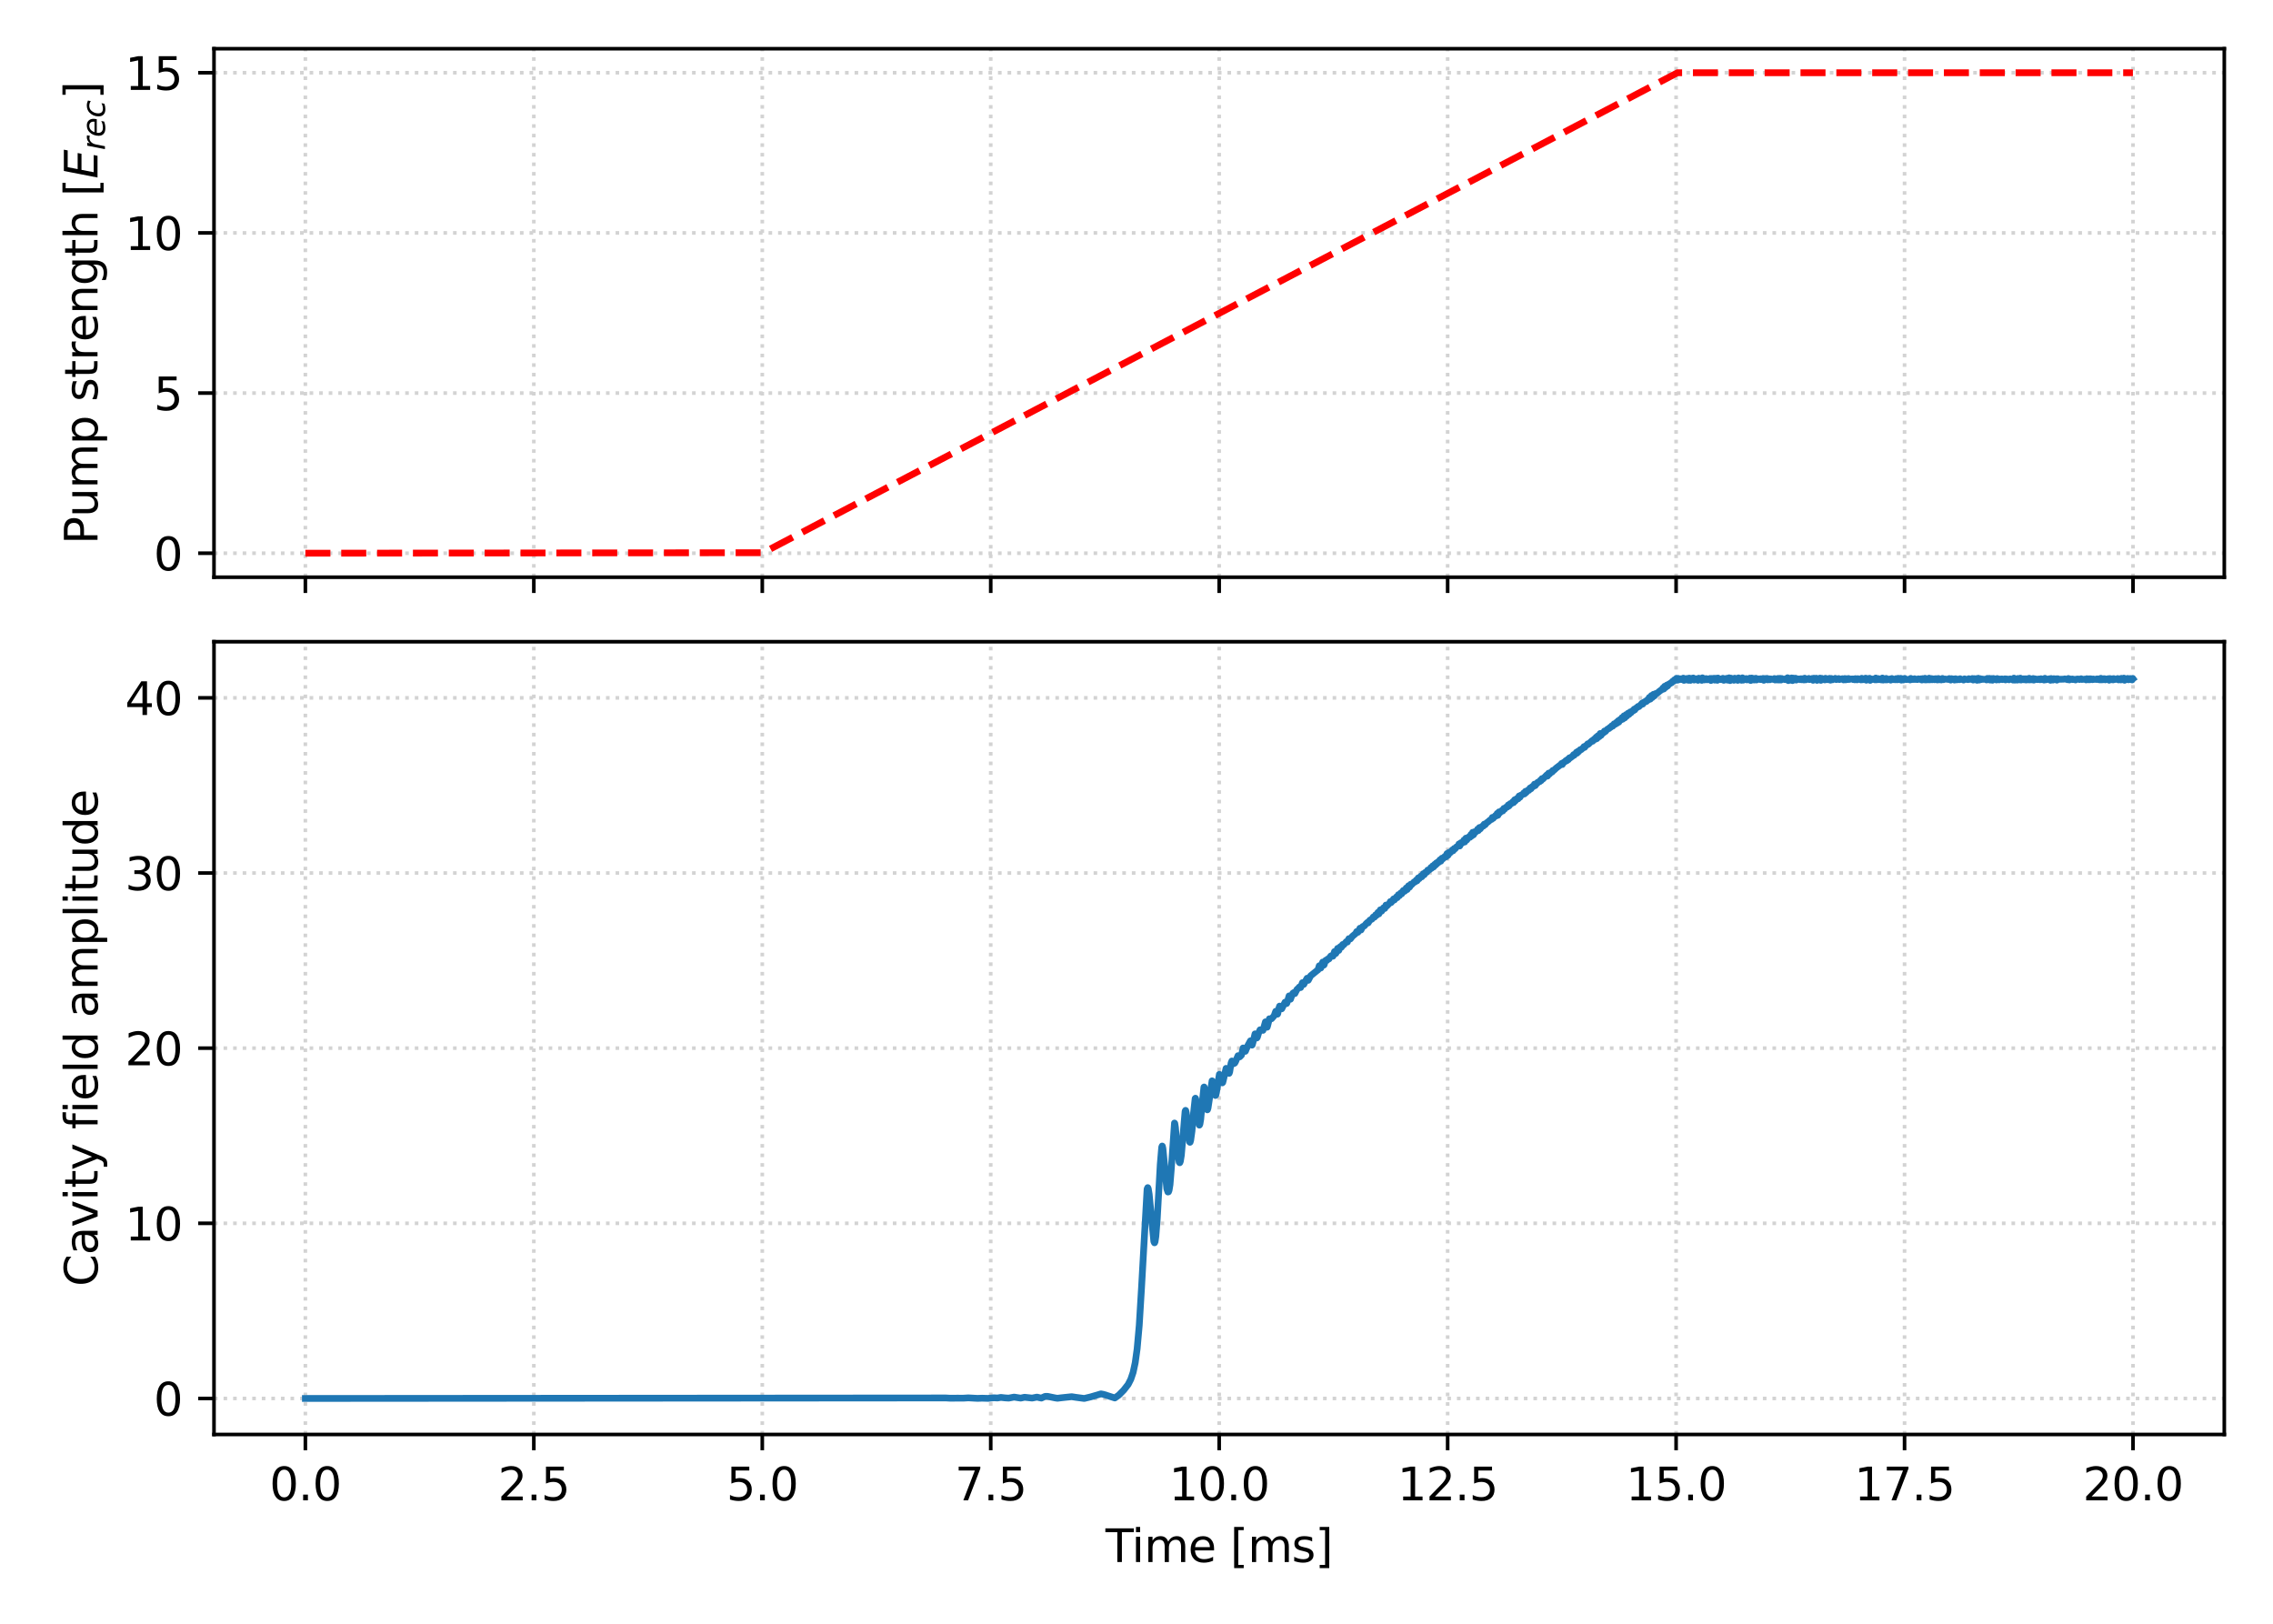<?xml version="1.0" encoding="utf-8" standalone="no"?>
<!DOCTYPE svg PUBLIC "-//W3C//DTD SVG 1.1//EN"
  "http://www.w3.org/Graphics/SVG/1.1/DTD/svg11.dtd">
<svg xmlns:xlink="http://www.w3.org/1999/xlink" width="504pt" height="360pt" viewBox="0 0 504 360" xmlns="http://www.w3.org/2000/svg" version="1.1">
 <defs>
  <style type="text/css">*{stroke-linejoin: round; stroke-linecap: butt}</style>
 </defs>
 <g id="figure_1">
  <g id="patch_1">
   <path d="M 0 360 
L 504 360 
L 504 0 
L 0 0 
z
" style="fill: #ffffff"/>
  </g>
  <g id="axes_1">
   <g id="patch_2">
    <path d="M 47.45 127.976 
L 493.2 127.976 
L 493.2 10.8 
L 47.45 10.8 
z
" style="fill: #ffffff"/>
   </g>
   <g id="matplotlib.axis_1">
    <g id="xtick_1">
     <g id="line2d_1">
      <path d="M 67.711 127.976 
L 67.711 10.8 
" clip-path="url(#pe18fff2c00)" style="fill: none; stroke-dasharray: 0.8,1.32; stroke-dashoffset: 0; stroke: #d3d3d3; stroke-width: 0.8"/>
     </g>
     <g id="line2d_2">
      <defs>
       <path id="mef7860559a" d="M 0 0 
L 0 3.5 
" style="stroke: #000000; stroke-width: 0.8"/>
      </defs>
      <g>
       <use xlink:href="#mef7860559a" x="67.711" y="127.976" style="stroke: #000000; stroke-width: 0.8"/>
      </g>
     </g>
    </g>
    <g id="xtick_2">
     <g id="line2d_3">
      <path d="M 118.367 127.976 
L 118.367 10.8 
" clip-path="url(#pe18fff2c00)" style="fill: none; stroke-dasharray: 0.8,1.32; stroke-dashoffset: 0; stroke: #d3d3d3; stroke-width: 0.8"/>
     </g>
     <g id="line2d_4">
      <g>
       <use xlink:href="#mef7860559a" x="118.367" y="127.976" style="stroke: #000000; stroke-width: 0.8"/>
      </g>
     </g>
    </g>
    <g id="xtick_3">
     <g id="line2d_5">
      <path d="M 169.023 127.976 
L 169.023 10.8 
" clip-path="url(#pe18fff2c00)" style="fill: none; stroke-dasharray: 0.8,1.32; stroke-dashoffset: 0; stroke: #d3d3d3; stroke-width: 0.8"/>
     </g>
     <g id="line2d_6">
      <g>
       <use xlink:href="#mef7860559a" x="169.023" y="127.976" style="stroke: #000000; stroke-width: 0.8"/>
      </g>
     </g>
    </g>
    <g id="xtick_4">
     <g id="line2d_7">
      <path d="M 219.679 127.976 
L 219.679 10.8 
" clip-path="url(#pe18fff2c00)" style="fill: none; stroke-dasharray: 0.8,1.32; stroke-dashoffset: 0; stroke: #d3d3d3; stroke-width: 0.8"/>
     </g>
     <g id="line2d_8">
      <g>
       <use xlink:href="#mef7860559a" x="219.679" y="127.976" style="stroke: #000000; stroke-width: 0.8"/>
      </g>
     </g>
    </g>
    <g id="xtick_5">
     <g id="line2d_9">
      <path d="M 270.335 127.976 
L 270.335 10.8 
" clip-path="url(#pe18fff2c00)" style="fill: none; stroke-dasharray: 0.8,1.32; stroke-dashoffset: 0; stroke: #d3d3d3; stroke-width: 0.8"/>
     </g>
     <g id="line2d_10">
      <g>
       <use xlink:href="#mef7860559a" x="270.335" y="127.976" style="stroke: #000000; stroke-width: 0.8"/>
      </g>
     </g>
    </g>
    <g id="xtick_6">
     <g id="line2d_11">
      <path d="M 320.991 127.976 
L 320.991 10.8 
" clip-path="url(#pe18fff2c00)" style="fill: none; stroke-dasharray: 0.8,1.32; stroke-dashoffset: 0; stroke: #d3d3d3; stroke-width: 0.8"/>
     </g>
     <g id="line2d_12">
      <g>
       <use xlink:href="#mef7860559a" x="320.991" y="127.976" style="stroke: #000000; stroke-width: 0.8"/>
      </g>
     </g>
    </g>
    <g id="xtick_7">
     <g id="line2d_13">
      <path d="M 371.647 127.976 
L 371.647 10.8 
" clip-path="url(#pe18fff2c00)" style="fill: none; stroke-dasharray: 0.8,1.32; stroke-dashoffset: 0; stroke: #d3d3d3; stroke-width: 0.8"/>
     </g>
     <g id="line2d_14">
      <g>
       <use xlink:href="#mef7860559a" x="371.647" y="127.976" style="stroke: #000000; stroke-width: 0.8"/>
      </g>
     </g>
    </g>
    <g id="xtick_8">
     <g id="line2d_15">
      <path d="M 422.303 127.976 
L 422.303 10.8 
" clip-path="url(#pe18fff2c00)" style="fill: none; stroke-dasharray: 0.8,1.32; stroke-dashoffset: 0; stroke: #d3d3d3; stroke-width: 0.8"/>
     </g>
     <g id="line2d_16">
      <g>
       <use xlink:href="#mef7860559a" x="422.303" y="127.976" style="stroke: #000000; stroke-width: 0.8"/>
      </g>
     </g>
    </g>
    <g id="xtick_9">
     <g id="line2d_17">
      <path d="M 472.959 127.976 
L 472.959 10.8 
" clip-path="url(#pe18fff2c00)" style="fill: none; stroke-dasharray: 0.8,1.32; stroke-dashoffset: 0; stroke: #d3d3d3; stroke-width: 0.8"/>
     </g>
     <g id="line2d_18">
      <g>
       <use xlink:href="#mef7860559a" x="472.959" y="127.976" style="stroke: #000000; stroke-width: 0.8"/>
      </g>
     </g>
    </g>
   </g>
   <g id="matplotlib.axis_2">
    <g id="ytick_1">
     <g id="line2d_19">
      <path d="M 47.45 122.65 
L 493.2 122.65 
" clip-path="url(#pe18fff2c00)" style="fill: none; stroke-dasharray: 0.8,1.32; stroke-dashoffset: 0; stroke: #d3d3d3; stroke-width: 0.8"/>
     </g>
     <g id="line2d_20">
      <defs>
       <path id="mb91aec9e8f" d="M 0 0 
L -3.5 0 
" style="stroke: #000000; stroke-width: 0.8"/>
      </defs>
      <g>
       <use xlink:href="#mb91aec9e8f" x="47.45" y="122.65" style="stroke: #000000; stroke-width: 0.8"/>
      </g>
     </g>
     <g id="text_1">
      <!-- 0 -->
      <g transform="translate(34.087 126.449) scale(0.1 -0.1)">
       <defs>
        <path id="DejaVuSans-30" d="M 2034 4250 
Q 1547 4250 1301 3770 
Q 1056 3291 1056 2328 
Q 1056 1369 1301 889 
Q 1547 409 2034 409 
Q 2525 409 2770 889 
Q 3016 1369 3016 2328 
Q 3016 3291 2770 3770 
Q 2525 4250 2034 4250 
z
M 2034 4750 
Q 2819 4750 3233 4129 
Q 3647 3509 3647 2328 
Q 3647 1150 3233 529 
Q 2819 -91 2034 -91 
Q 1250 -91 836 529 
Q 422 1150 422 2328 
Q 422 3509 836 4129 
Q 1250 4750 2034 4750 
z
" transform="scale(0.016)"/>
       </defs>
       <use xlink:href="#DejaVuSans-30"/>
      </g>
     </g>
    </g>
    <g id="ytick_2">
     <g id="line2d_21">
      <path d="M 47.45 87.142 
L 493.2 87.142 
" clip-path="url(#pe18fff2c00)" style="fill: none; stroke-dasharray: 0.8,1.32; stroke-dashoffset: 0; stroke: #d3d3d3; stroke-width: 0.8"/>
     </g>
     <g id="line2d_22">
      <g>
       <use xlink:href="#mb91aec9e8f" x="47.45" y="87.142" style="stroke: #000000; stroke-width: 0.8"/>
      </g>
     </g>
     <g id="text_2">
      <!-- 5 -->
      <g transform="translate(34.087 90.941) scale(0.1 -0.1)">
       <defs>
        <path id="DejaVuSans-35" d="M 691 4666 
L 3169 4666 
L 3169 4134 
L 1269 4134 
L 1269 2991 
Q 1406 3038 1543 3061 
Q 1681 3084 1819 3084 
Q 2600 3084 3056 2656 
Q 3513 2228 3513 1497 
Q 3513 744 3044 326 
Q 2575 -91 1722 -91 
Q 1428 -91 1123 -41 
Q 819 9 494 109 
L 494 744 
Q 775 591 1075 516 
Q 1375 441 1709 441 
Q 2250 441 2565 725 
Q 2881 1009 2881 1497 
Q 2881 1984 2565 2268 
Q 2250 2553 1709 2553 
Q 1456 2553 1204 2497 
Q 953 2441 691 2322 
L 691 4666 
z
" transform="scale(0.016)"/>
       </defs>
       <use xlink:href="#DejaVuSans-35"/>
      </g>
     </g>
    </g>
    <g id="ytick_3">
     <g id="line2d_23">
      <path d="M 47.45 51.634 
L 493.2 51.634 
" clip-path="url(#pe18fff2c00)" style="fill: none; stroke-dasharray: 0.8,1.32; stroke-dashoffset: 0; stroke: #d3d3d3; stroke-width: 0.8"/>
     </g>
     <g id="line2d_24">
      <g>
       <use xlink:href="#mb91aec9e8f" x="47.45" y="51.634" style="stroke: #000000; stroke-width: 0.8"/>
      </g>
     </g>
     <g id="text_3">
      <!-- 10 -->
      <g transform="translate(27.725 55.433) scale(0.1 -0.1)">
       <defs>
        <path id="DejaVuSans-31" d="M 794 531 
L 1825 531 
L 1825 4091 
L 703 3866 
L 703 4441 
L 1819 4666 
L 2450 4666 
L 2450 531 
L 3481 531 
L 3481 0 
L 794 0 
L 794 531 
z
" transform="scale(0.016)"/>
       </defs>
       <use xlink:href="#DejaVuSans-31"/>
       <use xlink:href="#DejaVuSans-30" x="63.623"/>
      </g>
     </g>
    </g>
    <g id="ytick_4">
     <g id="line2d_25">
      <path d="M 47.45 16.126 
L 493.2 16.126 
" clip-path="url(#pe18fff2c00)" style="fill: none; stroke-dasharray: 0.8,1.32; stroke-dashoffset: 0; stroke: #d3d3d3; stroke-width: 0.8"/>
     </g>
     <g id="line2d_26">
      <g>
       <use xlink:href="#mb91aec9e8f" x="47.45" y="16.126" style="stroke: #000000; stroke-width: 0.8"/>
      </g>
     </g>
     <g id="text_4">
      <!-- 15 -->
      <g transform="translate(27.725 19.925) scale(0.1 -0.1)">
       <use xlink:href="#DejaVuSans-31"/>
       <use xlink:href="#DejaVuSans-35" x="63.623"/>
      </g>
     </g>
    </g>
    <g id="text_5">
     <!-- Pump strength [$E_{rec}$] -->
     <g transform="translate(21.625 120.688) rotate(-90) scale(0.1 -0.1)">
      <defs>
       <path id="DejaVuSans-50" d="M 1259 4147 
L 1259 2394 
L 2053 2394 
Q 2494 2394 2734 2622 
Q 2975 2850 2975 3272 
Q 2975 3691 2734 3919 
Q 2494 4147 2053 4147 
L 1259 4147 
z
M 628 4666 
L 2053 4666 
Q 2838 4666 3239 4311 
Q 3641 3956 3641 3272 
Q 3641 2581 3239 2228 
Q 2838 1875 2053 1875 
L 1259 1875 
L 1259 0 
L 628 0 
L 628 4666 
z
" transform="scale(0.016)"/>
       <path id="DejaVuSans-75" d="M 544 1381 
L 544 3500 
L 1119 3500 
L 1119 1403 
Q 1119 906 1312 657 
Q 1506 409 1894 409 
Q 2359 409 2629 706 
Q 2900 1003 2900 1516 
L 2900 3500 
L 3475 3500 
L 3475 0 
L 2900 0 
L 2900 538 
Q 2691 219 2414 64 
Q 2138 -91 1772 -91 
Q 1169 -91 856 284 
Q 544 659 544 1381 
z
M 1991 3584 
L 1991 3584 
z
" transform="scale(0.016)"/>
       <path id="DejaVuSans-6d" d="M 3328 2828 
Q 3544 3216 3844 3400 
Q 4144 3584 4550 3584 
Q 5097 3584 5394 3201 
Q 5691 2819 5691 2113 
L 5691 0 
L 5113 0 
L 5113 2094 
Q 5113 2597 4934 2840 
Q 4756 3084 4391 3084 
Q 3944 3084 3684 2787 
Q 3425 2491 3425 1978 
L 3425 0 
L 2847 0 
L 2847 2094 
Q 2847 2600 2669 2842 
Q 2491 3084 2119 3084 
Q 1678 3084 1418 2786 
Q 1159 2488 1159 1978 
L 1159 0 
L 581 0 
L 581 3500 
L 1159 3500 
L 1159 2956 
Q 1356 3278 1631 3431 
Q 1906 3584 2284 3584 
Q 2666 3584 2933 3390 
Q 3200 3197 3328 2828 
z
" transform="scale(0.016)"/>
       <path id="DejaVuSans-70" d="M 1159 525 
L 1159 -1331 
L 581 -1331 
L 581 3500 
L 1159 3500 
L 1159 2969 
Q 1341 3281 1617 3432 
Q 1894 3584 2278 3584 
Q 2916 3584 3314 3078 
Q 3713 2572 3713 1747 
Q 3713 922 3314 415 
Q 2916 -91 2278 -91 
Q 1894 -91 1617 61 
Q 1341 213 1159 525 
z
M 3116 1747 
Q 3116 2381 2855 2742 
Q 2594 3103 2138 3103 
Q 1681 3103 1420 2742 
Q 1159 2381 1159 1747 
Q 1159 1113 1420 752 
Q 1681 391 2138 391 
Q 2594 391 2855 752 
Q 3116 1113 3116 1747 
z
" transform="scale(0.016)"/>
       <path id="DejaVuSans-20" transform="scale(0.016)"/>
       <path id="DejaVuSans-73" d="M 2834 3397 
L 2834 2853 
Q 2591 2978 2328 3040 
Q 2066 3103 1784 3103 
Q 1356 3103 1142 2972 
Q 928 2841 928 2578 
Q 928 2378 1081 2264 
Q 1234 2150 1697 2047 
L 1894 2003 
Q 2506 1872 2764 1633 
Q 3022 1394 3022 966 
Q 3022 478 2636 193 
Q 2250 -91 1575 -91 
Q 1294 -91 989 -36 
Q 684 19 347 128 
L 347 722 
Q 666 556 975 473 
Q 1284 391 1588 391 
Q 1994 391 2212 530 
Q 2431 669 2431 922 
Q 2431 1156 2273 1281 
Q 2116 1406 1581 1522 
L 1381 1569 
Q 847 1681 609 1914 
Q 372 2147 372 2553 
Q 372 3047 722 3315 
Q 1072 3584 1716 3584 
Q 2034 3584 2315 3537 
Q 2597 3491 2834 3397 
z
" transform="scale(0.016)"/>
       <path id="DejaVuSans-74" d="M 1172 4494 
L 1172 3500 
L 2356 3500 
L 2356 3053 
L 1172 3053 
L 1172 1153 
Q 1172 725 1289 603 
Q 1406 481 1766 481 
L 2356 481 
L 2356 0 
L 1766 0 
Q 1100 0 847 248 
Q 594 497 594 1153 
L 594 3053 
L 172 3053 
L 172 3500 
L 594 3500 
L 594 4494 
L 1172 4494 
z
" transform="scale(0.016)"/>
       <path id="DejaVuSans-72" d="M 2631 2963 
Q 2534 3019 2420 3045 
Q 2306 3072 2169 3072 
Q 1681 3072 1420 2755 
Q 1159 2438 1159 1844 
L 1159 0 
L 581 0 
L 581 3500 
L 1159 3500 
L 1159 2956 
Q 1341 3275 1631 3429 
Q 1922 3584 2338 3584 
Q 2397 3584 2469 3576 
Q 2541 3569 2628 3553 
L 2631 2963 
z
" transform="scale(0.016)"/>
       <path id="DejaVuSans-65" d="M 3597 1894 
L 3597 1613 
L 953 1613 
Q 991 1019 1311 708 
Q 1631 397 2203 397 
Q 2534 397 2845 478 
Q 3156 559 3463 722 
L 3463 178 
Q 3153 47 2828 -22 
Q 2503 -91 2169 -91 
Q 1331 -91 842 396 
Q 353 884 353 1716 
Q 353 2575 817 3079 
Q 1281 3584 2069 3584 
Q 2775 3584 3186 3129 
Q 3597 2675 3597 1894 
z
M 3022 2063 
Q 3016 2534 2758 2815 
Q 2500 3097 2075 3097 
Q 1594 3097 1305 2825 
Q 1016 2553 972 2059 
L 3022 2063 
z
" transform="scale(0.016)"/>
       <path id="DejaVuSans-6e" d="M 3513 2113 
L 3513 0 
L 2938 0 
L 2938 2094 
Q 2938 2591 2744 2837 
Q 2550 3084 2163 3084 
Q 1697 3084 1428 2787 
Q 1159 2491 1159 1978 
L 1159 0 
L 581 0 
L 581 3500 
L 1159 3500 
L 1159 2956 
Q 1366 3272 1645 3428 
Q 1925 3584 2291 3584 
Q 2894 3584 3203 3211 
Q 3513 2838 3513 2113 
z
" transform="scale(0.016)"/>
       <path id="DejaVuSans-67" d="M 2906 1791 
Q 2906 2416 2648 2759 
Q 2391 3103 1925 3103 
Q 1463 3103 1205 2759 
Q 947 2416 947 1791 
Q 947 1169 1205 825 
Q 1463 481 1925 481 
Q 2391 481 2648 825 
Q 2906 1169 2906 1791 
z
M 3481 434 
Q 3481 -459 3084 -895 
Q 2688 -1331 1869 -1331 
Q 1566 -1331 1297 -1286 
Q 1028 -1241 775 -1147 
L 775 -588 
Q 1028 -725 1275 -790 
Q 1522 -856 1778 -856 
Q 2344 -856 2625 -561 
Q 2906 -266 2906 331 
L 2906 616 
Q 2728 306 2450 153 
Q 2172 0 1784 0 
Q 1141 0 747 490 
Q 353 981 353 1791 
Q 353 2603 747 3093 
Q 1141 3584 1784 3584 
Q 2172 3584 2450 3431 
Q 2728 3278 2906 2969 
L 2906 3500 
L 3481 3500 
L 3481 434 
z
" transform="scale(0.016)"/>
       <path id="DejaVuSans-68" d="M 3513 2113 
L 3513 0 
L 2938 0 
L 2938 2094 
Q 2938 2591 2744 2837 
Q 2550 3084 2163 3084 
Q 1697 3084 1428 2787 
Q 1159 2491 1159 1978 
L 1159 0 
L 581 0 
L 581 4863 
L 1159 4863 
L 1159 2956 
Q 1366 3272 1645 3428 
Q 1925 3584 2291 3584 
Q 2894 3584 3203 3211 
Q 3513 2838 3513 2113 
z
" transform="scale(0.016)"/>
       <path id="DejaVuSans-5b" d="M 550 4863 
L 1875 4863 
L 1875 4416 
L 1125 4416 
L 1125 -397 
L 1875 -397 
L 1875 -844 
L 550 -844 
L 550 4863 
z
" transform="scale(0.016)"/>
       <path id="DejaVuSans-Oblique-45" d="M 1081 4666 
L 4031 4666 
L 3928 4134 
L 1606 4134 
L 1338 2753 
L 3566 2753 
L 3463 2222 
L 1234 2222 
L 909 531 
L 3284 531 
L 3181 0 
L 172 0 
L 1081 4666 
z
" transform="scale(0.016)"/>
       <path id="DejaVuSans-Oblique-72" d="M 2853 2969 
Q 2766 3016 2653 3041 
Q 2541 3066 2413 3066 
Q 1953 3066 1609 2717 
Q 1266 2369 1153 1784 
L 800 0 
L 225 0 
L 909 3500 
L 1484 3500 
L 1375 2956 
Q 1603 3259 1920 3421 
Q 2238 3584 2597 3584 
Q 2691 3584 2781 3573 
Q 2872 3563 2963 3538 
L 2853 2969 
z
" transform="scale(0.016)"/>
       <path id="DejaVuSans-Oblique-65" d="M 3078 2063 
Q 3088 2113 3092 2166 
Q 3097 2219 3097 2272 
Q 3097 2653 2873 2875 
Q 2650 3097 2266 3097 
Q 1838 3097 1509 2826 
Q 1181 2556 1013 2059 
L 3078 2063 
z
M 3578 1613 
L 903 1613 
Q 884 1494 878 1425 
Q 872 1356 872 1306 
Q 872 872 1139 634 
Q 1406 397 1894 397 
Q 2269 397 2603 481 
Q 2938 566 3225 728 
L 3116 159 
Q 2806 34 2476 -28 
Q 2147 -91 1806 -91 
Q 1078 -91 686 257 
Q 294 606 294 1247 
Q 294 1794 489 2264 
Q 684 2734 1063 3103 
Q 1306 3334 1642 3459 
Q 1978 3584 2356 3584 
Q 2950 3584 3301 3228 
Q 3653 2872 3653 2272 
Q 3653 2128 3634 1964 
Q 3616 1800 3578 1613 
z
" transform="scale(0.016)"/>
       <path id="DejaVuSans-Oblique-63" d="M 3431 3366 
L 3316 2797 
Q 3109 2947 2876 3022 
Q 2644 3097 2394 3097 
Q 2119 3097 1870 3000 
Q 1622 2903 1453 2725 
Q 1184 2453 1037 2087 
Q 891 1722 891 1331 
Q 891 859 1127 628 
Q 1363 397 1844 397 
Q 2081 397 2348 469 
Q 2616 541 2906 684 
L 2797 116 
Q 2547 13 2283 -39 
Q 2019 -91 1741 -91 
Q 1044 -91 669 257 
Q 294 606 294 1253 
Q 294 1797 489 2255 
Q 684 2713 1069 3078 
Q 1331 3328 1684 3456 
Q 2038 3584 2456 3584 
Q 2700 3584 2940 3529 
Q 3181 3475 3431 3366 
z
" transform="scale(0.016)"/>
       <path id="DejaVuSans-5d" d="M 1947 4863 
L 1947 -844 
L 622 -844 
L 622 -397 
L 1369 -397 
L 1369 4416 
L 622 4416 
L 622 4863 
L 1947 4863 
z
" transform="scale(0.016)"/>
      </defs>
      <use xlink:href="#DejaVuSans-50" transform="translate(0 0.016)"/>
      <use xlink:href="#DejaVuSans-75" transform="translate(60.303 0.016)"/>
      <use xlink:href="#DejaVuSans-6d" transform="translate(123.682 0.016)"/>
      <use xlink:href="#DejaVuSans-70" transform="translate(221.094 0.016)"/>
      <use xlink:href="#DejaVuSans-20" transform="translate(284.57 0.016)"/>
      <use xlink:href="#DejaVuSans-73" transform="translate(316.357 0.016)"/>
      <use xlink:href="#DejaVuSans-74" transform="translate(368.457 0.016)"/>
      <use xlink:href="#DejaVuSans-72" transform="translate(407.666 0.016)"/>
      <use xlink:href="#DejaVuSans-65" transform="translate(448.779 0.016)"/>
      <use xlink:href="#DejaVuSans-6e" transform="translate(510.303 0.016)"/>
      <use xlink:href="#DejaVuSans-67" transform="translate(573.682 0.016)"/>
      <use xlink:href="#DejaVuSans-74" transform="translate(637.158 0.016)"/>
      <use xlink:href="#DejaVuSans-68" transform="translate(676.367 0.016)"/>
      <use xlink:href="#DejaVuSans-20" transform="translate(739.746 0.016)"/>
      <use xlink:href="#DejaVuSans-5b" transform="translate(771.533 0.016)"/>
      <use xlink:href="#DejaVuSans-Oblique-45" transform="translate(810.547 0.016)"/>
      <use xlink:href="#DejaVuSans-Oblique-72" transform="translate(873.73 -16.391) scale(0.7)"/>
      <use xlink:href="#DejaVuSans-Oblique-65" transform="translate(902.51 -16.391) scale(0.7)"/>
      <use xlink:href="#DejaVuSans-Oblique-63" transform="translate(945.576 -16.391) scale(0.7)"/>
      <use xlink:href="#DejaVuSans-5d" transform="translate(986.797 0.016)"/>
     </g>
    </g>
   </g>
   <g id="line2d_27">
    <path d="M 67.711 122.65 
L 169.226 122.543 
L 371.951 16.126 
L 472.939 16.126 
L 472.939 16.126 
" clip-path="url(#pe18fff2c00)" style="fill: none; stroke-dasharray: 5.55,2.4; stroke-dashoffset: 0; stroke: #ff0000; stroke-width: 1.5"/>
   </g>
   <g id="patch_3">
    <path d="M 47.45 127.976 
L 47.45 10.8 
" style="fill: none; stroke: #000000; stroke-width: 0.8; stroke-linejoin: miter; stroke-linecap: square"/>
   </g>
   <g id="patch_4">
    <path d="M 493.2 127.976 
L 493.2 10.8 
" style="fill: none; stroke: #000000; stroke-width: 0.8; stroke-linejoin: miter; stroke-linecap: square"/>
   </g>
   <g id="patch_5">
    <path d="M 47.45 127.976 
L 493.2 127.976 
" style="fill: none; stroke: #000000; stroke-width: 0.8; stroke-linejoin: miter; stroke-linecap: square"/>
   </g>
   <g id="patch_6">
    <path d="M 47.45 10.8 
L 493.2 10.8 
" style="fill: none; stroke: #000000; stroke-width: 0.8; stroke-linejoin: miter; stroke-linecap: square"/>
   </g>
  </g>
  <g id="axes_2">
   <g id="patch_7">
    <path d="M 47.45 318.04 
L 493.2 318.04 
L 493.2 142.276 
L 47.45 142.276 
z
" style="fill: #ffffff"/>
   </g>
   <g id="matplotlib.axis_3">
    <g id="xtick_10">
     <g id="line2d_28">
      <path d="M 67.711 318.04 
L 67.711 142.276 
" clip-path="url(#paf55bcea52)" style="fill: none; stroke-dasharray: 0.8,1.32; stroke-dashoffset: 0; stroke: #d3d3d3; stroke-width: 0.8"/>
     </g>
     <g id="line2d_29">
      <g>
       <use xlink:href="#mef7860559a" x="67.711" y="318.04" style="stroke: #000000; stroke-width: 0.8"/>
      </g>
     </g>
     <g id="text_6">
      <!-- 0.0 -->
      <g transform="translate(59.76 332.638) scale(0.1 -0.1)">
       <defs>
        <path id="DejaVuSans-2e" d="M 684 794 
L 1344 794 
L 1344 0 
L 684 0 
L 684 794 
z
" transform="scale(0.016)"/>
       </defs>
       <use xlink:href="#DejaVuSans-30"/>
       <use xlink:href="#DejaVuSans-2e" x="63.623"/>
       <use xlink:href="#DejaVuSans-30" x="95.41"/>
      </g>
     </g>
    </g>
    <g id="xtick_11">
     <g id="line2d_30">
      <path d="M 118.367 318.04 
L 118.367 142.276 
" clip-path="url(#paf55bcea52)" style="fill: none; stroke-dasharray: 0.8,1.32; stroke-dashoffset: 0; stroke: #d3d3d3; stroke-width: 0.8"/>
     </g>
     <g id="line2d_31">
      <g>
       <use xlink:href="#mef7860559a" x="118.367" y="318.04" style="stroke: #000000; stroke-width: 0.8"/>
      </g>
     </g>
     <g id="text_7">
      <!-- 2.5 -->
      <g transform="translate(110.416 332.638) scale(0.1 -0.1)">
       <defs>
        <path id="DejaVuSans-32" d="M 1228 531 
L 3431 531 
L 3431 0 
L 469 0 
L 469 531 
Q 828 903 1448 1529 
Q 2069 2156 2228 2338 
Q 2531 2678 2651 2914 
Q 2772 3150 2772 3378 
Q 2772 3750 2511 3984 
Q 2250 4219 1831 4219 
Q 1534 4219 1204 4116 
Q 875 4013 500 3803 
L 500 4441 
Q 881 4594 1212 4672 
Q 1544 4750 1819 4750 
Q 2544 4750 2975 4387 
Q 3406 4025 3406 3419 
Q 3406 3131 3298 2873 
Q 3191 2616 2906 2266 
Q 2828 2175 2409 1742 
Q 1991 1309 1228 531 
z
" transform="scale(0.016)"/>
       </defs>
       <use xlink:href="#DejaVuSans-32"/>
       <use xlink:href="#DejaVuSans-2e" x="63.623"/>
       <use xlink:href="#DejaVuSans-35" x="95.41"/>
      </g>
     </g>
    </g>
    <g id="xtick_12">
     <g id="line2d_32">
      <path d="M 169.023 318.04 
L 169.023 142.276 
" clip-path="url(#paf55bcea52)" style="fill: none; stroke-dasharray: 0.8,1.32; stroke-dashoffset: 0; stroke: #d3d3d3; stroke-width: 0.8"/>
     </g>
     <g id="line2d_33">
      <g>
       <use xlink:href="#mef7860559a" x="169.023" y="318.04" style="stroke: #000000; stroke-width: 0.8"/>
      </g>
     </g>
     <g id="text_8">
      <!-- 5.0 -->
      <g transform="translate(161.072 332.638) scale(0.1 -0.1)">
       <use xlink:href="#DejaVuSans-35"/>
       <use xlink:href="#DejaVuSans-2e" x="63.623"/>
       <use xlink:href="#DejaVuSans-30" x="95.41"/>
      </g>
     </g>
    </g>
    <g id="xtick_13">
     <g id="line2d_34">
      <path d="M 219.679 318.04 
L 219.679 142.276 
" clip-path="url(#paf55bcea52)" style="fill: none; stroke-dasharray: 0.8,1.32; stroke-dashoffset: 0; stroke: #d3d3d3; stroke-width: 0.8"/>
     </g>
     <g id="line2d_35">
      <g>
       <use xlink:href="#mef7860559a" x="219.679" y="318.04" style="stroke: #000000; stroke-width: 0.8"/>
      </g>
     </g>
     <g id="text_9">
      <!-- 7.5 -->
      <g transform="translate(211.728 332.638) scale(0.1 -0.1)">
       <defs>
        <path id="DejaVuSans-37" d="M 525 4666 
L 3525 4666 
L 3525 4397 
L 1831 0 
L 1172 0 
L 2766 4134 
L 525 4134 
L 525 4666 
z
" transform="scale(0.016)"/>
       </defs>
       <use xlink:href="#DejaVuSans-37"/>
       <use xlink:href="#DejaVuSans-2e" x="63.623"/>
       <use xlink:href="#DejaVuSans-35" x="95.41"/>
      </g>
     </g>
    </g>
    <g id="xtick_14">
     <g id="line2d_36">
      <path d="M 270.335 318.04 
L 270.335 142.276 
" clip-path="url(#paf55bcea52)" style="fill: none; stroke-dasharray: 0.8,1.32; stroke-dashoffset: 0; stroke: #d3d3d3; stroke-width: 0.8"/>
     </g>
     <g id="line2d_37">
      <g>
       <use xlink:href="#mef7860559a" x="270.335" y="318.04" style="stroke: #000000; stroke-width: 0.8"/>
      </g>
     </g>
     <g id="text_10">
      <!-- 10.0 -->
      <g transform="translate(259.202 332.638) scale(0.1 -0.1)">
       <use xlink:href="#DejaVuSans-31"/>
       <use xlink:href="#DejaVuSans-30" x="63.623"/>
       <use xlink:href="#DejaVuSans-2e" x="127.246"/>
       <use xlink:href="#DejaVuSans-30" x="159.033"/>
      </g>
     </g>
    </g>
    <g id="xtick_15">
     <g id="line2d_38">
      <path d="M 320.991 318.04 
L 320.991 142.276 
" clip-path="url(#paf55bcea52)" style="fill: none; stroke-dasharray: 0.8,1.32; stroke-dashoffset: 0; stroke: #d3d3d3; stroke-width: 0.8"/>
     </g>
     <g id="line2d_39">
      <g>
       <use xlink:href="#mef7860559a" x="320.991" y="318.04" style="stroke: #000000; stroke-width: 0.8"/>
      </g>
     </g>
     <g id="text_11">
      <!-- 12.5 -->
      <g transform="translate(309.858 332.638) scale(0.1 -0.1)">
       <use xlink:href="#DejaVuSans-31"/>
       <use xlink:href="#DejaVuSans-32" x="63.623"/>
       <use xlink:href="#DejaVuSans-2e" x="127.246"/>
       <use xlink:href="#DejaVuSans-35" x="159.033"/>
      </g>
     </g>
    </g>
    <g id="xtick_16">
     <g id="line2d_40">
      <path d="M 371.647 318.04 
L 371.647 142.276 
" clip-path="url(#paf55bcea52)" style="fill: none; stroke-dasharray: 0.8,1.32; stroke-dashoffset: 0; stroke: #d3d3d3; stroke-width: 0.8"/>
     </g>
     <g id="line2d_41">
      <g>
       <use xlink:href="#mef7860559a" x="371.647" y="318.04" style="stroke: #000000; stroke-width: 0.8"/>
      </g>
     </g>
     <g id="text_12">
      <!-- 15.0 -->
      <g transform="translate(360.514 332.638) scale(0.1 -0.1)">
       <use xlink:href="#DejaVuSans-31"/>
       <use xlink:href="#DejaVuSans-35" x="63.623"/>
       <use xlink:href="#DejaVuSans-2e" x="127.246"/>
       <use xlink:href="#DejaVuSans-30" x="159.033"/>
      </g>
     </g>
    </g>
    <g id="xtick_17">
     <g id="line2d_42">
      <path d="M 422.303 318.04 
L 422.303 142.276 
" clip-path="url(#paf55bcea52)" style="fill: none; stroke-dasharray: 0.8,1.32; stroke-dashoffset: 0; stroke: #d3d3d3; stroke-width: 0.8"/>
     </g>
     <g id="line2d_43">
      <g>
       <use xlink:href="#mef7860559a" x="422.303" y="318.04" style="stroke: #000000; stroke-width: 0.8"/>
      </g>
     </g>
     <g id="text_13">
      <!-- 17.5 -->
      <g transform="translate(411.17 332.638) scale(0.1 -0.1)">
       <use xlink:href="#DejaVuSans-31"/>
       <use xlink:href="#DejaVuSans-37" x="63.623"/>
       <use xlink:href="#DejaVuSans-2e" x="127.246"/>
       <use xlink:href="#DejaVuSans-35" x="159.033"/>
      </g>
     </g>
    </g>
    <g id="xtick_18">
     <g id="line2d_44">
      <path d="M 472.959 318.04 
L 472.959 142.276 
" clip-path="url(#paf55bcea52)" style="fill: none; stroke-dasharray: 0.8,1.32; stroke-dashoffset: 0; stroke: #d3d3d3; stroke-width: 0.8"/>
     </g>
     <g id="line2d_45">
      <g>
       <use xlink:href="#mef7860559a" x="472.959" y="318.04" style="stroke: #000000; stroke-width: 0.8"/>
      </g>
     </g>
     <g id="text_14">
      <!-- 20.0 -->
      <g transform="translate(461.826 332.638) scale(0.1 -0.1)">
       <use xlink:href="#DejaVuSans-32"/>
       <use xlink:href="#DejaVuSans-30" x="63.623"/>
       <use xlink:href="#DejaVuSans-2e" x="127.246"/>
       <use xlink:href="#DejaVuSans-30" x="159.033"/>
      </g>
     </g>
    </g>
    <g id="text_15">
     <!-- Time [ms] -->
     <g transform="translate(245.126 346.317) scale(0.1 -0.1)">
      <defs>
       <path id="DejaVuSans-54" d="M -19 4666 
L 3928 4666 
L 3928 4134 
L 2272 4134 
L 2272 0 
L 1638 0 
L 1638 4134 
L -19 4134 
L -19 4666 
z
" transform="scale(0.016)"/>
       <path id="DejaVuSans-69" d="M 603 3500 
L 1178 3500 
L 1178 0 
L 603 0 
L 603 3500 
z
M 603 4863 
L 1178 4863 
L 1178 4134 
L 603 4134 
L 603 4863 
z
" transform="scale(0.016)"/>
      </defs>
      <use xlink:href="#DejaVuSans-54"/>
      <use xlink:href="#DejaVuSans-69" x="57.959"/>
      <use xlink:href="#DejaVuSans-6d" x="85.742"/>
      <use xlink:href="#DejaVuSans-65" x="183.154"/>
      <use xlink:href="#DejaVuSans-20" x="244.678"/>
      <use xlink:href="#DejaVuSans-5b" x="276.465"/>
      <use xlink:href="#DejaVuSans-6d" x="315.479"/>
      <use xlink:href="#DejaVuSans-73" x="412.891"/>
      <use xlink:href="#DejaVuSans-5d" x="464.99"/>
     </g>
    </g>
   </g>
   <g id="matplotlib.axis_4">
    <g id="ytick_5">
     <g id="line2d_46">
      <path d="M 47.45 310.051 
L 493.2 310.051 
" clip-path="url(#paf55bcea52)" style="fill: none; stroke-dasharray: 0.8,1.32; stroke-dashoffset: 0; stroke: #d3d3d3; stroke-width: 0.8"/>
     </g>
     <g id="line2d_47">
      <g>
       <use xlink:href="#mb91aec9e8f" x="47.45" y="310.051" style="stroke: #000000; stroke-width: 0.8"/>
      </g>
     </g>
     <g id="text_16">
      <!-- 0 -->
      <g transform="translate(34.087 313.85) scale(0.1 -0.1)">
       <use xlink:href="#DejaVuSans-30"/>
      </g>
     </g>
    </g>
    <g id="ytick_6">
     <g id="line2d_48">
      <path d="M 47.45 271.219 
L 493.2 271.219 
" clip-path="url(#paf55bcea52)" style="fill: none; stroke-dasharray: 0.8,1.32; stroke-dashoffset: 0; stroke: #d3d3d3; stroke-width: 0.8"/>
     </g>
     <g id="line2d_49">
      <g>
       <use xlink:href="#mb91aec9e8f" x="47.45" y="271.219" style="stroke: #000000; stroke-width: 0.8"/>
      </g>
     </g>
     <g id="text_17">
      <!-- 10 -->
      <g transform="translate(27.725 275.018) scale(0.1 -0.1)">
       <use xlink:href="#DejaVuSans-31"/>
       <use xlink:href="#DejaVuSans-30" x="63.623"/>
      </g>
     </g>
    </g>
    <g id="ytick_7">
     <g id="line2d_50">
      <path d="M 47.45 232.387 
L 493.2 232.387 
" clip-path="url(#paf55bcea52)" style="fill: none; stroke-dasharray: 0.8,1.32; stroke-dashoffset: 0; stroke: #d3d3d3; stroke-width: 0.8"/>
     </g>
     <g id="line2d_51">
      <g>
       <use xlink:href="#mb91aec9e8f" x="47.45" y="232.387" style="stroke: #000000; stroke-width: 0.8"/>
      </g>
     </g>
     <g id="text_18">
      <!-- 20 -->
      <g transform="translate(27.725 236.186) scale(0.1 -0.1)">
       <use xlink:href="#DejaVuSans-32"/>
       <use xlink:href="#DejaVuSans-30" x="63.623"/>
      </g>
     </g>
    </g>
    <g id="ytick_8">
     <g id="line2d_52">
      <path d="M 47.45 193.555 
L 493.2 193.555 
" clip-path="url(#paf55bcea52)" style="fill: none; stroke-dasharray: 0.8,1.32; stroke-dashoffset: 0; stroke: #d3d3d3; stroke-width: 0.8"/>
     </g>
     <g id="line2d_53">
      <g>
       <use xlink:href="#mb91aec9e8f" x="47.45" y="193.555" style="stroke: #000000; stroke-width: 0.8"/>
      </g>
     </g>
     <g id="text_19">
      <!-- 30 -->
      <g transform="translate(27.725 197.354) scale(0.1 -0.1)">
       <defs>
        <path id="DejaVuSans-33" d="M 2597 2516 
Q 3050 2419 3304 2112 
Q 3559 1806 3559 1356 
Q 3559 666 3084 287 
Q 2609 -91 1734 -91 
Q 1441 -91 1130 -33 
Q 819 25 488 141 
L 488 750 
Q 750 597 1062 519 
Q 1375 441 1716 441 
Q 2309 441 2620 675 
Q 2931 909 2931 1356 
Q 2931 1769 2642 2001 
Q 2353 2234 1838 2234 
L 1294 2234 
L 1294 2753 
L 1863 2753 
Q 2328 2753 2575 2939 
Q 2822 3125 2822 3475 
Q 2822 3834 2567 4026 
Q 2313 4219 1838 4219 
Q 1578 4219 1281 4162 
Q 984 4106 628 3988 
L 628 4550 
Q 988 4650 1302 4700 
Q 1616 4750 1894 4750 
Q 2613 4750 3031 4423 
Q 3450 4097 3450 3541 
Q 3450 3153 3228 2886 
Q 3006 2619 2597 2516 
z
" transform="scale(0.016)"/>
       </defs>
       <use xlink:href="#DejaVuSans-33"/>
       <use xlink:href="#DejaVuSans-30" x="63.623"/>
      </g>
     </g>
    </g>
    <g id="ytick_9">
     <g id="line2d_54">
      <path d="M 47.45 154.723 
L 493.2 154.723 
" clip-path="url(#paf55bcea52)" style="fill: none; stroke-dasharray: 0.8,1.32; stroke-dashoffset: 0; stroke: #d3d3d3; stroke-width: 0.8"/>
     </g>
     <g id="line2d_55">
      <g>
       <use xlink:href="#mb91aec9e8f" x="47.45" y="154.723" style="stroke: #000000; stroke-width: 0.8"/>
      </g>
     </g>
     <g id="text_20">
      <!-- 40 -->
      <g transform="translate(27.725 158.522) scale(0.1 -0.1)">
       <defs>
        <path id="DejaVuSans-34" d="M 2419 4116 
L 825 1625 
L 2419 1625 
L 2419 4116 
z
M 2253 4666 
L 3047 4666 
L 3047 1625 
L 3713 1625 
L 3713 1100 
L 3047 1100 
L 3047 0 
L 2419 0 
L 2419 1100 
L 313 1100 
L 313 1709 
L 2253 4666 
z
" transform="scale(0.016)"/>
       </defs>
       <use xlink:href="#DejaVuSans-34"/>
       <use xlink:href="#DejaVuSans-30" x="63.623"/>
      </g>
     </g>
    </g>
    <g id="text_21">
     <!-- Cavity field amplitude -->
     <g transform="translate(21.645 285.215) rotate(-90) scale(0.1 -0.1)">
      <defs>
       <path id="DejaVuSans-43" d="M 4122 4306 
L 4122 3641 
Q 3803 3938 3442 4084 
Q 3081 4231 2675 4231 
Q 1875 4231 1450 3742 
Q 1025 3253 1025 2328 
Q 1025 1406 1450 917 
Q 1875 428 2675 428 
Q 3081 428 3442 575 
Q 3803 722 4122 1019 
L 4122 359 
Q 3791 134 3420 21 
Q 3050 -91 2638 -91 
Q 1578 -91 968 557 
Q 359 1206 359 2328 
Q 359 3453 968 4101 
Q 1578 4750 2638 4750 
Q 3056 4750 3426 4639 
Q 3797 4528 4122 4306 
z
" transform="scale(0.016)"/>
       <path id="DejaVuSans-61" d="M 2194 1759 
Q 1497 1759 1228 1600 
Q 959 1441 959 1056 
Q 959 750 1161 570 
Q 1363 391 1709 391 
Q 2188 391 2477 730 
Q 2766 1069 2766 1631 
L 2766 1759 
L 2194 1759 
z
M 3341 1997 
L 3341 0 
L 2766 0 
L 2766 531 
Q 2569 213 2275 61 
Q 1981 -91 1556 -91 
Q 1019 -91 701 211 
Q 384 513 384 1019 
Q 384 1609 779 1909 
Q 1175 2209 1959 2209 
L 2766 2209 
L 2766 2266 
Q 2766 2663 2505 2880 
Q 2244 3097 1772 3097 
Q 1472 3097 1187 3025 
Q 903 2953 641 2809 
L 641 3341 
Q 956 3463 1253 3523 
Q 1550 3584 1831 3584 
Q 2591 3584 2966 3190 
Q 3341 2797 3341 1997 
z
" transform="scale(0.016)"/>
       <path id="DejaVuSans-76" d="M 191 3500 
L 800 3500 
L 1894 563 
L 2988 3500 
L 3597 3500 
L 2284 0 
L 1503 0 
L 191 3500 
z
" transform="scale(0.016)"/>
       <path id="DejaVuSans-79" d="M 2059 -325 
Q 1816 -950 1584 -1140 
Q 1353 -1331 966 -1331 
L 506 -1331 
L 506 -850 
L 844 -850 
Q 1081 -850 1212 -737 
Q 1344 -625 1503 -206 
L 1606 56 
L 191 3500 
L 800 3500 
L 1894 763 
L 2988 3500 
L 3597 3500 
L 2059 -325 
z
" transform="scale(0.016)"/>
       <path id="DejaVuSans-66" d="M 2375 4863 
L 2375 4384 
L 1825 4384 
Q 1516 4384 1395 4259 
Q 1275 4134 1275 3809 
L 1275 3500 
L 2222 3500 
L 2222 3053 
L 1275 3053 
L 1275 0 
L 697 0 
L 697 3053 
L 147 3053 
L 147 3500 
L 697 3500 
L 697 3744 
Q 697 4328 969 4595 
Q 1241 4863 1831 4863 
L 2375 4863 
z
" transform="scale(0.016)"/>
       <path id="DejaVuSans-6c" d="M 603 4863 
L 1178 4863 
L 1178 0 
L 603 0 
L 603 4863 
z
" transform="scale(0.016)"/>
       <path id="DejaVuSans-64" d="M 2906 2969 
L 2906 4863 
L 3481 4863 
L 3481 0 
L 2906 0 
L 2906 525 
Q 2725 213 2448 61 
Q 2172 -91 1784 -91 
Q 1150 -91 751 415 
Q 353 922 353 1747 
Q 353 2572 751 3078 
Q 1150 3584 1784 3584 
Q 2172 3584 2448 3432 
Q 2725 3281 2906 2969 
z
M 947 1747 
Q 947 1113 1208 752 
Q 1469 391 1925 391 
Q 2381 391 2643 752 
Q 2906 1113 2906 1747 
Q 2906 2381 2643 2742 
Q 2381 3103 1925 3103 
Q 1469 3103 1208 2742 
Q 947 2381 947 1747 
z
" transform="scale(0.016)"/>
      </defs>
      <use xlink:href="#DejaVuSans-43"/>
      <use xlink:href="#DejaVuSans-61" x="69.824"/>
      <use xlink:href="#DejaVuSans-76" x="131.104"/>
      <use xlink:href="#DejaVuSans-69" x="190.283"/>
      <use xlink:href="#DejaVuSans-74" x="218.066"/>
      <use xlink:href="#DejaVuSans-79" x="257.275"/>
      <use xlink:href="#DejaVuSans-20" x="316.455"/>
      <use xlink:href="#DejaVuSans-66" x="348.242"/>
      <use xlink:href="#DejaVuSans-69" x="383.447"/>
      <use xlink:href="#DejaVuSans-65" x="411.23"/>
      <use xlink:href="#DejaVuSans-6c" x="472.754"/>
      <use xlink:href="#DejaVuSans-64" x="500.537"/>
      <use xlink:href="#DejaVuSans-20" x="564.014"/>
      <use xlink:href="#DejaVuSans-61" x="595.801"/>
      <use xlink:href="#DejaVuSans-6d" x="657.08"/>
      <use xlink:href="#DejaVuSans-70" x="754.492"/>
      <use xlink:href="#DejaVuSans-6c" x="817.969"/>
      <use xlink:href="#DejaVuSans-69" x="845.752"/>
      <use xlink:href="#DejaVuSans-74" x="873.535"/>
      <use xlink:href="#DejaVuSans-75" x="912.744"/>
      <use xlink:href="#DejaVuSans-64" x="976.123"/>
      <use xlink:href="#DejaVuSans-65" x="1039.6"/>
     </g>
    </g>
   </g>
   <g id="line2d_56">
    <path d="M 67.711 310.051 
L 209.71 309.941 
L 210.683 309.996 
L 211.311 309.995 
L 212.223 309.982 
L 213.58 309.988 
L 214.715 309.92 
L 216.741 310.031 
L 217.754 309.995 
L 219.092 310.033 
L 220.368 309.904 
L 221.179 309.949 
L 221.928 309.822 
L 222.901 309.929 
L 223.671 309.974 
L 224.866 309.749 
L 225.616 309.871 
L 226.325 309.976 
L 227.176 309.787 
L 227.926 309.869 
L 228.858 309.967 
L 229.932 309.751 
L 230.459 309.88 
L 230.905 309.971 
L 231.735 309.593 
L 232.303 309.592 
L 233.944 309.929 
L 234.45 310.01 
L 235.383 309.898 
L 236.416 309.787 
L 237.632 309.66 
L 238.503 309.796 
L 240.408 310.051 
L 241.867 309.7 
L 244.116 309.038 
L 244.703 309.151 
L 247.196 309.944 
L 248.067 309.323 
L 249.161 308.217 
L 250.154 306.941 
L 250.741 305.789 
L 251.248 304.287 
L 251.714 302.127 
L 252.14 299.052 
L 252.606 293.868 
L 253.112 285.561 
L 254.348 263.627 
L 254.49 263.311 
L 254.51 263.322 
L 254.612 263.563 
L 254.814 264.797 
L 255.219 269.005 
L 255.848 275.254 
L 255.989 275.542 
L 256.01 275.533 
L 256.111 275.296 
L 256.293 274.096 
L 256.597 270.286 
L 257.266 258.182 
L 257.59 254.351 
L 257.691 254.086 
L 257.732 254.116 
L 257.854 254.634 
L 258.097 257.081 
L 258.725 263.565 
L 258.968 264.274 
L 259.09 264.243 
L 259.231 263.873 
L 259.434 262.619 
L 259.697 259.372 
L 260.427 248.99 
L 260.488 249.072 
L 260.629 249.928 
L 261.095 255.093 
L 261.46 257.644 
L 261.582 257.792 
L 261.602 257.778 
L 261.724 257.481 
L 261.947 256.112 
L 262.25 252.567 
L 262.777 246.374 
L 262.879 246.182 
L 262.919 246.228 
L 263.041 246.762 
L 263.324 249.501 
L 263.77 253.168 
L 263.851 253.26 
L 263.892 253.223 
L 264.013 252.814 
L 264.297 250.795 
L 264.662 246.654 
L 265.006 243.549 
L 265.067 243.485 
L 265.107 243.543 
L 265.229 244.195 
L 265.938 249.454 
L 265.958 249.443 
L 266.06 249.214 
L 266.242 248.127 
L 266.566 244.575 
L 266.951 241.035 
L 266.992 240.999 
L 267.032 241.054 
L 267.154 241.741 
L 267.701 246.059 
L 267.742 246.031 
L 267.863 245.648 
L 268.167 243.647 
L 268.755 239.635 
L 268.795 239.662 
L 268.917 240.109 
L 269.504 242.881 
L 269.585 242.798 
L 269.727 242.2 
L 270.376 238.193 
L 270.436 238.265 
L 270.659 239.004 
L 271.024 240.082 
L 271.125 239.984 
L 271.287 239.349 
L 271.855 236.869 
L 271.997 236.943 
L 272.22 237.37 
L 272.523 237.977 
L 272.544 237.963 
L 272.665 237.633 
L 272.969 235.703 
L 273.152 235.238 
L 273.273 235.447 
L 273.537 235.836 
L 273.78 235.7 
L 273.962 235.379 
L 274.509 234.058 
L 274.55 234.088 
L 274.894 234.311 
L 275.279 233.916 
L 275.644 232.344 
L 275.725 232.442 
L 276.13 233.089 
L 276.171 233.046 
L 276.373 232.483 
L 276.718 231.758 
L 277.265 230.763 
L 277.305 230.803 
L 277.447 231.263 
L 277.609 231.72 
L 277.65 231.691 
L 277.792 231.227 
L 278.278 229.221 
L 278.298 229.237 
L 278.44 229.638 
L 278.683 230.132 
L 278.785 230.004 
L 279.088 228.994 
L 279.392 228.32 
L 279.595 228.343 
L 280.041 228.437 
L 280.243 227.772 
L 280.588 226.555 
L 280.608 226.569 
L 280.709 226.889 
L 280.953 227.746 
L 280.973 227.731 
L 281.074 227.403 
L 281.459 225.873 
L 281.662 225.883 
L 281.945 225.861 
L 282.513 225.219 
L 282.878 224.209 
L 282.918 224.247 
L 283.263 224.849 
L 283.323 224.743 
L 283.526 223.686 
L 283.729 223.064 
L 283.749 223.077 
L 284.195 223.665 
L 284.235 223.602 
L 284.944 222.189 
L 285.086 222.211 
L 285.289 222.495 
L 285.329 222.45 
L 285.512 221.907 
L 285.836 220.8 
L 285.856 220.815 
L 285.978 221.181 
L 286.14 221.539 
L 286.16 221.519 
L 286.322 221.033 
L 286.667 220.214 
L 286.869 220.069 
L 287.112 220.289 
L 287.173 220.159 
L 287.578 219.373 
L 287.943 219.058 
L 288.105 218.831 
L 288.126 218.845 
L 288.389 218.95 
L 288.531 218.552 
L 288.794 217.866 
L 288.916 218.093 
L 289.078 218.257 
L 289.098 218.242 
L 289.26 217.922 
L 289.584 217.314 
L 289.828 216.887 
L 289.868 216.938 
L 290.071 217.348 
L 290.131 217.263 
L 290.598 216.355 
L 292.158 215.09 
L 292.239 215.044 
L 292.522 214.125 
L 292.624 214.256 
L 292.867 214.62 
L 292.907 214.558 
L 293.09 213.762 
L 293.292 213.304 
L 293.373 213.433 
L 293.556 213.965 
L 293.617 213.893 
L 293.839 213.056 
L 293.961 212.911 
L 293.981 212.92 
L 294.224 212.925 
L 294.387 212.636 
L 294.528 212.612 
L 294.691 212.598 
L 294.853 212.27 
L 295.096 211.948 
L 295.339 211.852 
L 295.562 211.997 
L 295.602 211.907 
L 295.906 210.966 
L 295.947 210.992 
L 296.19 211.398 
L 296.271 211.252 
L 296.595 210.265 
L 296.676 210.425 
L 296.838 210.735 
L 296.879 210.698 
L 297.041 210.206 
L 297.203 209.875 
L 297.244 209.896 
L 297.446 210.004 
L 297.466 209.981 
L 297.629 209.517 
L 297.73 209.401 
L 297.77 209.441 
L 297.912 209.501 
L 297.933 209.479 
L 298.52 208.777 
L 298.561 208.811 
L 298.763 208.858 
L 298.885 208.528 
L 299.087 208.116 
L 299.432 208.158 
L 299.857 207.6 
L 300.607 206.969 
L 300.83 206.538 
L 300.891 206.597 
L 301.093 206.697 
L 301.235 206.465 
L 301.539 205.803 
L 301.559 205.816 
L 301.782 206.184 
L 301.843 206.056 
L 302.167 205.424 
L 302.532 205.278 
L 302.897 204.817 
L 303.221 204.503 
L 303.241 204.522 
L 303.363 204.621 
L 303.403 204.557 
L 303.748 204.006 
L 304.011 203.875 
L 304.214 203.769 
L 304.498 203.31 
L 304.66 203.326 
L 304.761 203.347 
L 304.781 203.321 
L 305.024 202.826 
L 305.105 202.94 
L 305.186 202.974 
L 305.227 202.919 
L 305.531 202.296 
L 305.592 202.374 
L 305.754 202.622 
L 305.774 202.599 
L 305.896 202.224 
L 306.058 201.719 
L 306.098 201.739 
L 306.362 202.003 
L 306.402 201.936 
L 306.767 201.273 
L 306.787 201.288 
L 307.051 201.41 
L 307.192 200.978 
L 307.314 200.665 
L 307.355 200.714 
L 307.476 200.897 
L 307.517 200.865 
L 307.983 200.377 
L 308.104 200.268 
L 308.287 199.883 
L 308.327 199.928 
L 308.469 200.104 
L 308.509 200.042 
L 308.732 199.77 
L 308.813 199.701 
L 308.996 199.304 
L 309.057 199.39 
L 309.178 199.533 
L 309.198 199.51 
L 309.644 198.838 
L 309.685 198.875 
L 309.806 199.024 
L 309.847 198.977 
L 310.07 198.365 
L 310.151 198.463 
L 310.293 198.584 
L 310.313 198.56 
L 310.637 197.949 
L 310.678 197.996 
L 310.799 198.173 
L 310.84 198.133 
L 311.164 197.43 
L 311.245 197.553 
L 311.407 197.613 
L 311.488 197.574 
L 311.812 196.871 
L 311.853 196.911 
L 312.015 197.221 
L 312.076 197.117 
L 312.319 196.384 
L 312.359 196.423 
L 312.542 196.694 
L 312.582 196.635 
L 312.825 196.036 
L 312.886 196.107 
L 312.967 196.182 
L 313.008 196.137 
L 313.251 195.875 
L 313.372 195.776 
L 313.535 195.546 
L 313.575 195.564 
L 313.757 195.543 
L 314.021 195.133 
L 314.102 195.209 
L 314.203 195.285 
L 314.244 195.222 
L 314.467 194.646 
L 314.527 194.733 
L 314.649 194.837 
L 314.689 194.808 
L 314.872 194.443 
L 315.074 194.226 
L 315.257 194.404 
L 315.318 194.283 
L 315.601 193.7 
L 315.622 193.713 
L 315.784 193.947 
L 315.844 193.844 
L 316.067 193.397 
L 316.088 193.404 
L 316.331 193.397 
L 316.432 193.229 
L 316.574 192.906 
L 316.614 192.945 
L 316.716 193.025 
L 316.756 192.969 
L 316.959 192.807 
L 317.101 192.716 
L 317.283 192.332 
L 317.344 192.413 
L 317.425 192.497 
L 317.465 192.457 
L 317.688 191.971 
L 317.769 192.1 
L 317.871 192.213 
L 317.911 192.153 
L 318.134 191.617 
L 318.175 191.672 
L 318.296 191.807 
L 318.316 191.782 
L 318.499 191.313 
L 318.58 191.437 
L 318.641 191.484 
L 318.681 191.436 
L 318.884 191.064 
L 318.945 191.112 
L 319.046 191.161 
L 319.066 191.133 
L 319.289 190.629 
L 319.35 190.715 
L 319.471 190.934 
L 319.512 190.892 
L 319.735 190.271 
L 319.836 190.395 
L 319.937 190.414 
L 319.958 190.388 
L 320.363 189.876 
L 320.505 189.794 
L 320.525 189.817 
L 320.647 189.968 
L 320.687 189.893 
L 320.849 189.248 
L 320.93 189.377 
L 321.072 189.628 
L 321.113 189.555 
L 321.295 188.979 
L 321.356 189.037 
L 321.477 189.13 
L 321.498 189.106 
L 321.761 188.852 
L 321.862 188.732 
L 322.024 188.445 
L 322.065 188.485 
L 322.207 188.618 
L 322.227 188.597 
L 322.45 188.112 
L 322.551 188.245 
L 322.653 188.179 
L 322.977 187.737 
L 323.362 187.568 
L 323.504 187.113 
L 323.544 187.199 
L 323.666 187.564 
L 323.706 187.498 
L 323.929 186.849 
L 323.99 186.896 
L 324.172 186.947 
L 324.334 186.77 
L 324.618 186.244 
L 324.679 186.397 
L 324.78 186.68 
L 324.841 186.585 
L 325.044 185.826 
L 325.104 185.918 
L 325.246 186.218 
L 325.287 186.145 
L 325.51 185.678 
L 325.55 185.693 
L 325.651 185.597 
L 325.793 185.46 
L 325.814 185.479 
L 325.935 185.642 
L 325.976 185.581 
L 326.178 184.988 
L 326.219 185.073 
L 326.32 185.35 
L 326.381 185.245 
L 326.543 184.534 
L 326.604 184.711 
L 326.725 185.085 
L 326.766 185.001 
L 326.968 184.405 
L 327.009 184.45 
L 327.131 184.553 
L 327.171 184.502 
L 327.394 184.294 
L 327.475 184.217 
L 327.637 183.836 
L 327.698 183.963 
L 327.799 184.152 
L 327.84 184.093 
L 328.042 183.474 
L 328.103 183.554 
L 328.225 183.769 
L 328.265 183.714 
L 328.589 183.247 
L 328.691 183.201 
L 328.792 183.089 
L 328.833 183.135 
L 328.893 183.156 
L 328.914 183.125 
L 329.096 182.73 
L 329.157 182.771 
L 329.299 182.857 
L 329.319 182.827 
L 329.623 182.444 
L 329.967 182.2 
L 330.393 181.82 
L 330.575 181.724 
L 330.717 181.676 
L 330.899 181.235 
L 331.001 181.413 
L 331.082 181.435 
L 331.122 181.383 
L 331.426 181.012 
L 331.609 180.803 
L 331.69 180.904 
L 331.771 180.9 
L 331.791 180.862 
L 331.973 180.35 
L 332.034 180.481 
L 332.135 180.754 
L 332.196 180.637 
L 332.379 180.003 
L 332.419 180.059 
L 332.541 180.228 
L 332.581 180.18 
L 332.865 179.88 
L 333.067 179.647 
L 333.108 179.696 
L 333.209 179.804 
L 333.25 179.741 
L 333.452 179.233 
L 333.513 179.306 
L 333.594 179.415 
L 333.635 179.375 
L 333.959 178.95 
L 334.121 178.918 
L 334.222 178.927 
L 334.243 178.893 
L 334.425 178.476 
L 334.486 178.543 
L 334.587 178.697 
L 334.628 178.636 
L 334.851 178.191 
L 334.871 178.203 
L 335.033 178.251 
L 335.053 178.226 
L 335.458 177.741 
L 335.479 177.76 
L 335.621 177.939 
L 335.661 177.871 
L 335.843 177.318 
L 335.884 177.396 
L 335.985 177.582 
L 336.026 177.528 
L 336.228 177.121 
L 336.289 177.148 
L 336.37 177.068 
L 336.472 176.958 
L 336.512 177.007 
L 336.613 177.113 
L 336.654 177.052 
L 336.836 176.483 
L 336.917 176.676 
L 336.998 176.772 
L 337.039 176.75 
L 337.14 176.456 
L 337.221 176.302 
L 337.282 176.323 
L 337.525 176.217 
L 337.708 176.039 
L 337.87 175.801 
L 337.89 175.82 
L 338.032 176.019 
L 338.093 175.913 
L 338.255 175.443 
L 338.315 175.541 
L 338.396 175.711 
L 338.437 175.654 
L 338.68 175.286 
L 338.883 175.124 
L 338.923 175.179 
L 339.004 175.23 
L 339.025 175.203 
L 339.268 174.705 
L 339.329 174.762 
L 339.47 174.882 
L 339.491 174.851 
L 339.754 174.379 
L 339.795 174.412 
L 339.936 174.419 
L 340.139 174.101 
L 340.24 173.859 
L 340.281 173.9 
L 340.402 174.181 
L 340.463 174.088 
L 340.666 173.71 
L 340.686 173.721 
L 340.787 173.724 
L 340.808 173.691 
L 340.95 173.454 
L 341.01 173.496 
L 341.112 173.427 
L 341.314 173.252 
L 341.436 173.276 
L 341.456 173.228 
L 341.598 172.948 
L 341.638 172.987 
L 341.72 173.075 
L 341.76 173.025 
L 341.922 172.618 
L 341.983 172.688 
L 342.125 172.709 
L 342.976 171.813 
L 343.057 171.972 
L 343.138 172.06 
L 343.178 172.014 
L 343.381 171.424 
L 343.462 171.562 
L 343.563 171.619 
L 343.584 171.602 
L 343.969 171.146 
L 344.029 171.214 
L 344.151 171.16 
L 344.313 170.814 
L 344.414 170.886 
L 344.779 170.565 
L 345.043 170.303 
L 346.177 169.444 
L 346.258 169.272 
L 346.319 169.354 
L 346.42 169.497 
L 346.461 169.425 
L 346.704 169.036 
L 347.028 168.866 
L 347.19 168.646 
L 347.211 168.656 
L 347.393 168.676 
L 347.596 168.369 
L 347.636 168.395 
L 347.758 168.428 
L 347.778 168.392 
L 348.001 168.019 
L 348.021 168.038 
L 348.122 168.073 
L 348.143 168.054 
L 348.67 167.664 
L 348.751 167.577 
L 348.933 167.31 
L 348.953 167.327 
L 349.054 167.44 
L 349.095 167.369 
L 349.277 167.13 
L 349.419 167.04 
L 349.541 166.789 
L 349.602 166.867 
L 349.683 166.985 
L 349.723 166.936 
L 349.885 166.568 
L 349.946 166.652 
L 350.007 166.68 
L 350.047 166.631 
L 350.392 166.205 
L 350.594 166.204 
L 350.919 165.906 
L 351.04 165.834 
L 351.223 165.534 
L 351.263 165.586 
L 351.364 165.7 
L 351.405 165.648 
L 351.628 165.331 
L 351.79 165.252 
L 352.053 164.914 
L 352.134 165.035 
L 352.236 164.966 
L 352.58 164.626 
L 352.945 164.286 
L 353.006 164.222 
L 353.066 164.283 
L 353.147 164.332 
L 353.188 164.28 
L 353.472 163.868 
L 353.715 163.921 
L 353.917 163.443 
L 353.998 163.587 
L 354.08 163.762 
L 354.12 163.692 
L 354.282 163.15 
L 354.343 163.207 
L 354.586 163.349 
L 354.627 163.272 
L 354.809 162.629 
L 354.89 162.792 
L 355.012 163.03 
L 355.052 162.965 
L 355.336 162.495 
L 355.478 162.51 
L 355.62 162.419 
L 355.761 162.081 
L 355.822 162.151 
L 355.984 162.172 
L 356.146 161.946 
L 356.491 161.616 
L 356.795 161.512 
L 356.997 161.259 
L 357.018 161.272 
L 357.159 161.24 
L 357.261 161.126 
L 357.403 160.908 
L 357.443 160.94 
L 357.605 160.988 
L 357.707 160.851 
L 357.909 160.481 
L 357.95 160.516 
L 358.132 160.588 
L 358.213 160.535 
L 358.436 160.143 
L 358.476 160.194 
L 358.558 160.337 
L 358.598 160.267 
L 358.801 159.806 
L 358.821 159.825 
L 358.943 160.108 
L 359.003 159.993 
L 359.206 159.538 
L 359.246 159.566 
L 359.469 159.593 
L 359.55 159.365 
L 359.652 159.104 
L 359.692 159.163 
L 359.814 159.451 
L 359.875 159.37 
L 360.097 158.711 
L 360.158 158.815 
L 360.28 159.157 
L 360.341 159.058 
L 360.564 158.436 
L 360.604 158.501 
L 360.726 158.756 
L 360.786 158.67 
L 361.009 158.125 
L 361.05 158.161 
L 361.212 158.382 
L 361.252 158.341 
L 361.496 157.834 
L 361.556 157.919 
L 361.637 158.027 
L 361.678 157.976 
L 361.962 157.598 
L 362.164 157.582 
L 362.347 157.23 
L 362.367 157.244 
L 362.488 157.389 
L 362.529 157.324 
L 362.752 156.991 
L 363.015 156.858 
L 363.198 156.635 
L 363.238 156.663 
L 363.4 156.669 
L 363.724 156.348 
L 364.028 155.996 
L 364.109 155.902 
L 364.15 155.969 
L 364.251 156.105 
L 364.292 156.028 
L 364.434 155.723 
L 364.494 155.79 
L 364.596 155.749 
L 364.9 155.439 
L 364.92 155.459 
L 365.062 155.522 
L 365.082 155.491 
L 365.366 155.078 
L 365.528 155.177 
L 365.548 155.137 
L 365.71 154.625 
L 365.791 154.782 
L 365.933 154.996 
L 365.974 154.948 
L 366.176 154.216 
L 366.257 154.417 
L 366.359 154.654 
L 366.399 154.584 
L 366.642 153.935 
L 366.723 154.12 
L 366.804 154.312 
L 366.845 154.259 
L 367.129 153.766 
L 367.23 153.817 
L 367.331 153.776 
L 367.838 153.374 
L 367.939 153.26 
L 368.121 153.154 
L 368.385 152.927 
L 368.547 152.887 
L 368.75 152.511 
L 368.81 152.615 
L 368.912 152.763 
L 368.952 152.696 
L 369.114 152.154 
L 369.195 152.282 
L 369.297 152.432 
L 369.337 152.387 
L 369.601 151.882 
L 369.682 152.027 
L 369.763 152.096 
L 369.783 152.063 
L 370.046 151.665 
L 370.168 151.657 
L 370.249 151.583 
L 370.371 151.478 
L 370.411 151.503 
L 370.492 151.431 
L 370.573 151.331 
L 370.634 151.38 
L 370.715 151.3 
L 370.897 151.036 
L 370.938 151.061 
L 371.08 151.055 
L 371.282 150.717 
L 371.363 150.849 
L 371.424 150.871 
L 371.465 150.824 
L 371.748 150.386 
L 371.809 150.484 
L 371.951 150.806 
L 371.991 150.697 
L 372.113 150.408 
L 372.154 150.434 
L 372.336 150.692 
L 372.397 150.639 
L 372.62 150.497 
L 372.66 150.558 
L 372.843 150.656 
L 373.248 150.355 
L 373.288 150.467 
L 373.39 150.841 
L 373.45 150.732 
L 373.552 150.499 
L 373.592 150.538 
L 373.673 150.567 
L 373.714 150.519 
L 373.775 150.468 
L 373.815 150.536 
L 373.916 150.75 
L 373.957 150.674 
L 374.099 150.424 
L 374.139 150.463 
L 374.382 150.824 
L 374.423 150.719 
L 374.545 150.349 
L 374.605 150.41 
L 374.767 150.747 
L 374.828 150.841 
L 374.869 150.761 
L 374.99 150.397 
L 375.051 150.471 
L 375.254 150.677 
L 375.335 150.653 
L 375.456 150.323 
L 375.497 150.398 
L 375.639 150.771 
L 375.679 150.742 
L 375.902 150.506 
L 375.922 150.524 
L 376.064 150.616 
L 376.084 150.59 
L 376.166 150.488 
L 376.226 150.533 
L 376.409 150.647 
L 376.49 150.835 
L 376.551 150.734 
L 376.672 150.368 
L 376.733 150.456 
L 376.875 150.701 
L 376.915 150.627 
L 377.017 150.494 
L 377.057 150.538 
L 377.341 150.837 
L 377.381 150.728 
L 377.483 150.283 
L 377.543 150.403 
L 377.665 150.674 
L 377.705 150.625 
L 377.787 150.515 
L 377.827 150.58 
L 377.928 150.744 
L 377.969 150.675 
L 378.07 150.466 
L 378.131 150.535 
L 378.212 150.615 
L 378.253 150.559 
L 378.334 150.453 
L 378.374 150.491 
L 378.516 150.719 
L 378.556 150.665 
L 378.678 150.518 
L 378.719 150.548 
L 378.82 150.631 
L 378.86 150.575 
L 378.962 150.546 
L 378.982 150.565 
L 379.063 150.598 
L 379.083 150.566 
L 379.185 150.419 
L 379.225 150.497 
L 379.367 150.877 
L 379.408 150.746 
L 379.59 150.419 
L 379.752 150.605 
L 379.914 150.706 
L 380.056 150.384 
L 380.117 150.529 
L 380.218 150.786 
L 380.259 150.734 
L 380.481 150.381 
L 380.522 150.422 
L 380.785 150.833 
L 380.826 150.718 
L 380.927 150.333 
L 380.988 150.459 
L 381.069 150.673 
L 381.13 150.581 
L 381.211 150.493 
L 381.251 150.552 
L 381.353 150.649 
L 381.393 150.606 
L 381.474 150.551 
L 381.515 150.604 
L 381.616 150.678 
L 381.657 150.616 
L 381.738 150.505 
L 381.778 150.547 
L 381.88 150.586 
L 381.9 150.564 
L 382.021 150.39 
L 382.062 150.447 
L 382.224 150.83 
L 382.285 150.749 
L 382.487 150.464 
L 382.67 150.563 
L 382.771 150.738 
L 382.812 150.671 
L 382.933 150.385 
L 382.974 150.446 
L 383.116 150.799 
L 383.176 150.728 
L 383.399 150.279 
L 383.44 150.336 
L 383.622 150.894 
L 383.663 150.813 
L 383.784 150.353 
L 383.845 150.449 
L 383.987 150.724 
L 384.027 150.69 
L 384.21 150.447 
L 384.25 150.478 
L 384.412 150.751 
L 384.473 150.821 
L 384.514 150.756 
L 384.655 150.366 
L 384.696 150.433 
L 384.818 150.704 
L 384.878 150.623 
L 384.98 150.474 
L 385.04 150.505 
L 385.162 150.578 
L 385.304 150.842 
L 385.344 150.78 
L 385.486 150.299 
L 385.547 150.405 
L 385.689 150.732 
L 385.729 150.681 
L 385.952 150.492 
L 386.074 150.653 
L 386.155 150.822 
L 386.195 150.762 
L 386.358 150.286 
L 386.398 150.334 
L 386.54 150.794 
L 386.601 150.691 
L 386.864 150.487 
L 387.006 150.672 
L 387.067 150.562 
L 387.188 150.445 
L 387.209 150.462 
L 387.371 150.736 
L 387.431 150.643 
L 387.533 150.496 
L 387.594 150.556 
L 387.837 150.644 
L 387.999 150.354 
L 388.06 150.49 
L 388.181 150.875 
L 388.222 150.827 
L 388.404 150.332 
L 388.465 150.427 
L 388.627 150.753 
L 388.688 150.663 
L 388.83 150.419 
L 388.87 150.472 
L 389.012 150.759 
L 389.073 150.666 
L 389.336 150.383 
L 389.377 150.477 
L 389.478 150.752 
L 389.539 150.695 
L 389.822 150.537 
L 389.944 150.607 
L 389.964 150.581 
L 390.045 150.51 
L 390.106 150.559 
L 390.309 150.659 
L 390.329 150.622 
L 390.43 150.483 
L 390.471 150.521 
L 390.592 150.663 
L 390.653 150.595 
L 390.714 150.573 
L 390.754 150.616 
L 390.835 150.567 
L 390.937 150.417 
L 390.977 150.481 
L 391.099 150.825 
L 391.16 150.722 
L 391.322 150.438 
L 391.342 150.453 
L 391.646 150.683 
L 391.788 150.407 
L 391.869 150.556 
L 391.97 150.728 
L 392.011 150.665 
L 392.213 150.493 
L 392.315 150.509 
L 392.335 150.538 
L 392.457 150.704 
L 392.497 150.63 
L 392.659 150.521 
L 392.821 150.573 
L 393.287 150.634 
L 393.449 150.44 
L 393.49 150.521 
L 393.591 150.758 
L 393.632 150.7 
L 393.834 150.529 
L 393.915 150.493 
L 393.956 150.555 
L 394.057 150.753 
L 394.098 150.697 
L 394.28 150.41 
L 394.3 150.429 
L 394.483 150.767 
L 394.544 150.678 
L 394.706 150.401 
L 394.746 150.447 
L 394.908 150.765 
L 394.969 150.662 
L 395.07 150.434 
L 395.111 150.504 
L 395.192 150.645 
L 395.253 150.601 
L 395.617 150.575 
L 395.739 150.668 
L 395.759 150.649 
L 395.942 150.492 
L 395.982 150.533 
L 396.205 150.73 
L 396.246 150.652 
L 396.367 150.265 
L 396.408 150.36 
L 396.529 150.894 
L 396.59 150.758 
L 396.772 150.384 
L 396.793 150.393 
L 397.016 150.806 
L 397.117 150.635 
L 397.279 150.311 
L 397.319 150.423 
L 397.461 150.893 
L 397.502 150.8 
L 397.644 150.351 
L 397.704 150.436 
L 397.927 150.739 
L 398.008 150.61 
L 398.13 150.373 
L 398.17 150.449 
L 398.292 150.773 
L 398.353 150.699 
L 398.474 150.497 
L 398.535 150.524 
L 398.94 150.549 
L 399.022 150.521 
L 399.042 150.552 
L 399.143 150.686 
L 399.184 150.636 
L 399.346 150.482 
L 399.386 150.523 
L 399.548 150.71 
L 399.589 150.656 
L 399.731 150.478 
L 399.751 150.487 
L 399.873 150.646 
L 399.994 150.747 
L 400.014 150.732 
L 400.156 150.365 
L 400.237 150.513 
L 400.379 150.722 
L 400.42 150.686 
L 400.642 150.525 
L 400.967 150.619 
L 400.987 150.57 
L 401.068 150.416 
L 401.109 150.483 
L 401.21 150.668 
L 401.271 150.642 
L 401.818 150.484 
L 401.879 150.419 
L 401.919 150.493 
L 402.02 150.827 
L 402.081 150.719 
L 402.203 150.373 
L 402.264 150.476 
L 402.385 150.665 
L 402.426 150.638 
L 402.628 150.499 
L 402.709 150.371 
L 402.75 150.457 
L 402.892 150.842 
L 402.932 150.774 
L 403.074 150.453 
L 403.135 150.482 
L 403.236 150.571 
L 403.358 150.725 
L 403.398 150.662 
L 403.56 150.351 
L 403.621 150.466 
L 403.743 150.837 
L 403.783 150.787 
L 403.945 150.401 
L 404.006 150.492 
L 404.128 150.688 
L 404.168 150.65 
L 404.33 150.597 
L 404.533 150.617 
L 404.614 150.741 
L 404.654 150.677 
L 404.776 150.384 
L 404.817 150.453 
L 404.999 150.687 
L 405.019 150.67 
L 405.303 150.489 
L 405.323 150.519 
L 405.445 150.697 
L 405.485 150.655 
L 405.668 150.399 
L 405.708 150.464 
L 405.87 150.8 
L 405.911 150.743 
L 406.053 150.426 
L 406.113 150.492 
L 406.336 150.711 
L 406.377 150.658 
L 406.539 150.552 
L 406.863 150.555 
L 406.944 150.401 
L 407.005 150.501 
L 407.167 150.669 
L 407.187 150.661 
L 407.39 150.608 
L 407.572 150.565 
L 407.694 150.443 
L 407.734 150.517 
L 407.856 150.669 
L 407.896 150.643 
L 408.2 150.544 
L 408.423 150.538 
L 408.525 150.472 
L 408.565 150.501 
L 408.788 150.742 
L 408.849 150.673 
L 409.051 150.441 
L 409.092 150.507 
L 409.254 150.723 
L 409.295 150.678 
L 409.416 150.469 
L 409.477 150.51 
L 409.761 150.656 
L 409.801 150.577 
L 409.882 150.434 
L 409.943 150.507 
L 410.085 150.633 
L 410.125 150.599 
L 410.429 150.539 
L 410.753 150.541 
L 410.814 150.523 
L 410.855 150.588 
L 410.936 150.672 
L 410.976 150.614 
L 411.078 150.53 
L 411.118 150.56 
L 411.26 150.716 
L 411.301 150.651 
L 411.402 150.462 
L 411.442 150.502 
L 411.767 150.724 
L 411.929 150.469 
L 411.989 150.57 
L 412.152 150.63 
L 412.435 150.587 
L 412.537 150.634 
L 412.638 150.735 
L 412.658 150.707 
L 412.8 150.384 
L 412.84 150.471 
L 412.942 150.704 
L 413.003 150.621 
L 413.084 150.472 
L 413.144 150.551 
L 413.306 150.682 
L 413.327 150.666 
L 413.509 150.617 
L 413.59 150.523 
L 413.671 150.36 
L 413.712 150.45 
L 413.833 150.808 
L 413.874 150.748 
L 413.995 150.435 
L 414.056 150.531 
L 414.137 150.681 
L 414.198 150.614 
L 414.542 150.382 
L 414.583 150.514 
L 414.684 150.842 
L 414.725 150.783 
L 414.948 150.525 
L 415.09 150.57 
L 415.252 150.641 
L 415.394 150.549 
L 415.434 150.609 
L 415.535 150.612 
L 415.556 150.588 
L 415.616 150.557 
L 415.657 150.615 
L 415.758 150.725 
L 415.779 150.696 
L 415.92 150.33 
L 415.961 150.415 
L 416.103 150.724 
L 416.143 150.666 
L 416.285 150.64 
L 416.488 150.45 
L 416.548 150.589 
L 416.67 150.684 
L 416.711 150.645 
L 416.852 150.553 
L 416.873 150.569 
L 416.994 150.548 
L 417.096 150.626 
L 417.177 150.742 
L 417.217 150.701 
L 417.399 150.329 
L 417.44 150.442 
L 417.562 150.775 
L 417.602 150.742 
L 417.744 150.539 
L 417.805 150.63 
L 417.886 150.501 
L 417.947 150.483 
L 417.987 150.546 
L 418.088 150.736 
L 418.129 150.639 
L 418.23 150.413 
L 418.271 150.47 
L 418.392 150.735 
L 418.453 150.689 
L 418.717 150.58 
L 418.879 150.596 
L 419.102 150.528 
L 419.122 150.565 
L 419.223 150.79 
L 419.284 150.696 
L 419.487 150.434 
L 419.568 150.542 
L 419.75 150.681 
L 420.135 150.641 
L 420.216 150.709 
L 420.256 150.661 
L 420.419 150.461 
L 420.439 150.488 
L 420.662 150.714 
L 420.783 150.588 
L 420.885 150.393 
L 420.925 150.448 
L 421.168 150.682 
L 421.31 150.597 
L 421.432 150.397 
L 421.472 150.479 
L 421.594 150.79 
L 421.634 150.716 
L 421.817 150.485 
L 421.898 150.56 
L 422.019 150.753 
L 422.06 150.716 
L 422.344 150.414 
L 422.607 150.653 
L 423.255 150.637 
L 423.316 150.664 
L 423.357 150.595 
L 423.417 150.553 
L 423.458 150.627 
L 423.539 150.743 
L 423.58 150.671 
L 423.681 150.412 
L 423.721 150.473 
L 423.843 150.668 
L 423.883 150.631 
L 424.025 150.545 
L 424.046 150.562 
L 424.187 150.643 
L 424.208 150.615 
L 424.268 150.569 
L 424.309 150.615 
L 424.39 150.64 
L 424.431 150.592 
L 424.532 150.482 
L 424.572 150.537 
L 424.734 150.641 
L 425.038 150.602 
L 425.14 150.666 
L 425.16 150.643 
L 425.363 150.504 
L 425.667 150.55 
L 425.707 150.549 
L 425.748 150.619 
L 425.808 150.646 
L 425.849 150.601 
L 425.991 150.494 
L 426.011 150.523 
L 426.133 150.76 
L 426.193 150.653 
L 426.335 150.455 
L 426.355 150.474 
L 426.659 150.717 
L 426.72 150.634 
L 426.842 150.384 
L 426.882 150.439 
L 427.024 150.747 
L 427.085 150.663 
L 427.308 150.501 
L 427.369 150.524 
L 427.389 150.563 
L 427.51 150.72 
L 427.551 150.694 
L 427.754 150.358 
L 427.814 150.501 
L 427.916 150.723 
L 427.976 150.686 
L 428.28 150.45 
L 428.321 150.529 
L 428.422 150.703 
L 428.463 150.639 
L 428.564 150.504 
L 428.605 150.547 
L 428.706 150.639 
L 428.746 150.595 
L 428.827 150.563 
L 428.848 150.589 
L 428.949 150.703 
L 428.99 150.659 
L 429.111 150.474 
L 429.152 150.555 
L 429.233 150.675 
L 429.273 150.62 
L 429.395 150.469 
L 429.435 150.512 
L 429.577 150.746 
L 429.618 150.715 
L 429.82 150.433 
L 429.881 150.514 
L 430.003 150.714 
L 430.063 150.665 
L 430.327 150.566 
L 430.448 150.745 
L 430.509 150.648 
L 430.712 150.42 
L 430.752 150.458 
L 430.955 150.687 
L 430.996 150.656 
L 431.279 150.548 
L 432.11 150.645 
L 432.211 150.445 
L 432.252 150.5 
L 432.536 150.777 
L 432.556 150.751 
L 432.718 150.465 
L 432.758 150.518 
L 432.941 150.644 
L 433.103 150.595 
L 433.265 150.523 
L 433.285 150.561 
L 433.386 150.772 
L 433.427 150.714 
L 433.63 150.486 
L 433.812 150.594 
L 433.893 150.727 
L 433.934 150.683 
L 434.116 150.585 
L 434.379 150.584 
L 434.46 150.692 
L 434.501 150.633 
L 434.623 150.481 
L 434.663 150.542 
L 434.764 150.642 
L 434.805 150.615 
L 435.311 150.652 
L 435.392 150.769 
L 435.433 150.703 
L 435.615 150.508 
L 435.636 150.528 
L 435.818 150.606 
L 436.304 150.649 
L 436.365 150.677 
L 436.406 150.63 
L 436.547 150.475 
L 436.588 150.524 
L 436.73 150.623 
L 436.75 150.609 
L 436.932 150.61 
L 437.257 150.565 
L 437.338 150.436 
L 437.378 150.493 
L 437.52 150.768 
L 437.561 150.735 
L 437.743 150.456 
L 437.783 150.505 
L 437.905 150.707 
L 437.966 150.658 
L 438.249 150.457 
L 438.27 150.491 
L 438.391 150.826 
L 438.452 150.742 
L 438.655 150.379 
L 438.675 150.41 
L 438.878 150.77 
L 438.898 150.749 
L 439.101 150.476 
L 439.141 150.509 
L 439.364 150.655 
L 439.567 150.555 
L 439.587 150.581 
L 439.749 150.609 
L 440.215 150.595 
L 440.276 150.656 
L 440.316 150.603 
L 440.377 150.57 
L 440.397 150.606 
L 440.478 150.743 
L 440.519 150.703 
L 440.661 150.415 
L 440.701 150.486 
L 440.884 150.697 
L 440.985 150.631 
L 441.106 150.407 
L 441.147 150.475 
L 441.289 150.773 
L 441.329 150.725 
L 441.593 150.447 
L 441.674 150.557 
L 441.795 150.812 
L 441.836 150.777 
L 441.998 150.426 
L 442.079 150.578 
L 442.16 150.637 
L 442.201 150.6 
L 442.322 150.627 
L 442.444 150.588 
L 442.545 150.505 
L 442.565 150.529 
L 442.687 150.754 
L 442.748 150.656 
L 442.849 150.44 
L 442.89 150.499 
L 443.011 150.628 
L 443.052 150.581 
L 443.133 150.53 
L 443.173 150.579 
L 443.275 150.728 
L 443.315 150.681 
L 443.518 150.546 
L 443.66 150.547 
L 443.781 150.643 
L 443.801 150.617 
L 443.882 150.524 
L 443.923 150.571 
L 444.024 150.673 
L 444.065 150.627 
L 444.207 150.631 
L 444.551 150.506 
L 444.571 150.55 
L 444.693 150.739 
L 444.733 150.677 
L 444.814 150.519 
L 444.875 150.58 
L 444.997 150.576 
L 445.159 150.571 
L 445.301 150.579 
L 445.463 150.715 
L 445.483 150.702 
L 445.726 150.518 
L 445.747 150.535 
L 445.949 150.601 
L 446.213 150.581 
L 446.375 150.779 
L 446.415 150.702 
L 446.557 150.354 
L 446.598 150.422 
L 446.76 150.788 
L 446.82 150.708 
L 447.003 150.541 
L 447.185 150.627 
L 447.266 150.78 
L 447.307 150.709 
L 447.428 150.427 
L 447.469 150.494 
L 447.59 150.657 
L 447.631 150.634 
L 447.732 150.61 
L 447.753 150.645 
L 447.813 150.731 
L 447.854 150.683 
L 447.975 150.36 
L 448.036 150.492 
L 448.138 150.759 
L 448.178 150.689 
L 448.259 150.494 
L 448.32 150.604 
L 448.381 150.694 
L 448.421 150.645 
L 448.523 150.51 
L 448.563 150.578 
L 448.644 150.697 
L 448.685 150.632 
L 448.766 150.495 
L 448.806 150.531 
L 448.907 150.711 
L 448.968 150.616 
L 449.11 150.494 
L 449.13 150.52 
L 449.252 150.761 
L 449.292 150.69 
L 449.394 150.496 
L 449.434 150.533 
L 449.515 150.609 
L 449.576 150.543 
L 449.657 150.596 
L 449.779 150.729 
L 449.819 150.666 
L 449.941 150.382 
L 449.981 150.436 
L 450.103 150.739 
L 450.144 150.689 
L 450.285 150.593 
L 450.306 150.607 
L 450.407 150.56 
L 450.508 150.505 
L 450.528 150.531 
L 450.65 150.735 
L 450.691 150.684 
L 450.832 150.436 
L 450.873 150.493 
L 450.974 150.781 
L 451.035 150.664 
L 451.116 150.49 
L 451.157 150.559 
L 451.217 150.688 
L 451.278 150.6 
L 451.4 150.542 
L 451.42 150.558 
L 451.582 150.584 
L 451.704 150.637 
L 451.764 150.675 
L 451.805 150.628 
L 452.008 150.552 
L 452.089 150.622 
L 452.149 150.551 
L 452.21 150.537 
L 452.251 150.604 
L 452.332 150.704 
L 452.372 150.661 
L 452.555 150.484 
L 452.595 150.546 
L 452.697 150.675 
L 452.737 150.642 
L 452.94 150.573 
L 453.041 150.582 
L 453.061 150.55 
L 453.102 150.53 
L 453.142 150.609 
L 453.223 150.77 
L 453.264 150.725 
L 453.426 150.391 
L 453.467 150.483 
L 453.568 150.727 
L 453.608 150.653 
L 453.689 150.529 
L 453.73 150.577 
L 453.872 150.663 
L 453.892 150.646 
L 454.034 150.562 
L 454.054 150.576 
L 454.338 150.654 
L 454.48 150.481 
L 454.52 150.519 
L 454.662 150.824 
L 454.723 150.663 
L 454.804 150.436 
L 454.865 150.526 
L 454.946 150.618 
L 455.006 150.588 
L 455.128 150.614 
L 455.209 150.769 
L 455.25 150.718 
L 455.412 150.47 
L 455.432 150.496 
L 455.554 150.677 
L 455.594 150.631 
L 455.736 150.606 
L 455.857 150.503 
L 455.918 150.495 
L 455.939 150.53 
L 456.08 150.794 
L 456.121 150.74 
L 456.263 150.478 
L 456.303 150.504 
L 456.506 150.608 
L 457.316 150.587 
L 457.641 150.575 
L 457.843 150.51 
L 458.167 150.611 
L 458.35 150.634 
L 458.431 150.691 
L 458.471 150.645 
L 458.633 150.431 
L 458.674 150.483 
L 458.856 150.745 
L 458.897 150.7 
L 459.079 150.544 
L 459.241 150.621 
L 459.343 150.639 
L 459.363 150.616 
L 459.525 150.541 
L 459.545 150.567 
L 459.647 150.671 
L 459.707 150.628 
L 460.133 150.617 
L 460.214 150.75 
L 460.275 150.674 
L 460.437 150.572 
L 460.7 150.543 
L 460.862 150.551 
L 461.085 150.658 
L 461.45 150.484 
L 461.47 150.537 
L 461.632 150.646 
L 461.754 150.599 
L 461.916 150.634 
L 462.038 150.607 
L 462.24 150.572 
L 462.402 150.579 
L 462.504 150.677 
L 462.564 150.739 
L 462.625 150.666 
L 462.726 150.475 
L 462.787 150.551 
L 462.868 150.594 
L 462.909 150.562 
L 463.03 150.603 
L 463.132 150.71 
L 463.172 150.643 
L 463.253 150.491 
L 463.314 150.572 
L 463.395 150.703 
L 463.456 150.647 
L 463.577 150.496 
L 463.638 150.581 
L 463.699 150.604 
L 463.74 150.557 
L 463.841 150.571 
L 463.861 150.6 
L 463.962 150.69 
L 464.003 150.637 
L 464.125 150.539 
L 464.145 150.561 
L 464.226 150.649 
L 464.287 150.582 
L 464.428 150.589 
L 464.854 150.647 
L 464.996 150.514 
L 465.016 150.526 
L 465.178 150.582 
L 465.198 150.563 
L 465.279 150.589 
L 465.3 150.619 
L 465.381 150.7 
L 465.421 150.633 
L 465.502 150.497 
L 465.543 150.544 
L 465.664 150.729 
L 465.705 150.665 
L 465.827 150.391 
L 465.867 150.469 
L 465.968 150.723 
L 466.029 150.625 
L 466.11 150.504 
L 466.151 150.586 
L 466.232 150.713 
L 466.272 150.657 
L 466.374 150.482 
L 466.414 150.546 
L 466.515 150.657 
L 466.556 150.587 
L 466.637 150.472 
L 466.678 150.52 
L 466.819 150.725 
L 466.86 150.682 
L 466.982 150.57 
L 467.022 150.619 
L 467.103 150.59 
L 467.123 150.563 
L 467.204 150.529 
L 467.245 150.577 
L 467.367 150.628 
L 467.387 150.607 
L 467.508 150.465 
L 467.549 150.539 
L 467.67 150.809 
L 467.711 150.74 
L 467.833 150.445 
L 467.893 150.548 
L 467.954 150.629 
L 468.015 150.581 
L 468.136 150.614 
L 468.258 150.7 
L 468.278 150.668 
L 468.38 150.487 
L 468.42 150.532 
L 468.542 150.734 
L 468.582 150.665 
L 468.684 150.453 
L 468.724 150.529 
L 468.825 150.674 
L 468.866 150.622 
L 468.947 150.567 
L 468.988 150.598 
L 469.15 150.617 
L 469.291 150.56 
L 469.312 150.582 
L 469.413 150.627 
L 469.433 150.606 
L 469.555 150.44 
L 469.595 150.511 
L 469.737 150.733 
L 469.778 150.698 
L 470.041 150.494 
L 470.244 150.741 
L 470.305 150.608 
L 470.386 150.398 
L 470.446 150.481 
L 470.588 150.702 
L 470.629 150.68 
L 470.933 150.353 
L 470.973 150.474 
L 471.095 150.822 
L 471.135 150.762 
L 471.277 150.46 
L 471.318 150.494 
L 471.561 150.652 
L 471.682 150.623 
L 471.784 150.415 
L 471.844 150.504 
L 471.946 150.708 
L 472.007 150.643 
L 472.128 150.628 
L 472.229 150.658 
L 472.25 150.633 
L 472.351 150.438 
L 472.412 150.557 
L 472.513 150.684 
L 472.554 150.624 
L 472.635 150.503 
L 472.675 150.589 
L 472.756 150.74 
L 472.797 150.684 
L 472.898 150.411 
L 472.939 150.468 
" clip-path="url(#paf55bcea52)" style="fill: none; stroke: #1f77b4; stroke-width: 1.5; stroke-linecap: square"/>
   </g>
   <g id="patch_8">
    <path d="M 47.45 318.04 
L 47.45 142.276 
" style="fill: none; stroke: #000000; stroke-width: 0.8; stroke-linejoin: miter; stroke-linecap: square"/>
   </g>
   <g id="patch_9">
    <path d="M 493.2 318.04 
L 493.2 142.276 
" style="fill: none; stroke: #000000; stroke-width: 0.8; stroke-linejoin: miter; stroke-linecap: square"/>
   </g>
   <g id="patch_10">
    <path d="M 47.45 318.04 
L 493.2 318.04 
" style="fill: none; stroke: #000000; stroke-width: 0.8; stroke-linejoin: miter; stroke-linecap: square"/>
   </g>
   <g id="patch_11">
    <path d="M 47.45 142.276 
L 493.2 142.276 
" style="fill: none; stroke: #000000; stroke-width: 0.8; stroke-linejoin: miter; stroke-linecap: square"/>
   </g>
  </g>
 </g>
 <defs>
  <clipPath id="pe18fff2c00">
   <rect x="47.45" y="10.8" width="445.75" height="117.176"/>
  </clipPath>
  <clipPath id="paf55bcea52">
   <rect x="47.45" y="142.276" width="445.75" height="175.764"/>
  </clipPath>
 </defs>
</svg>
